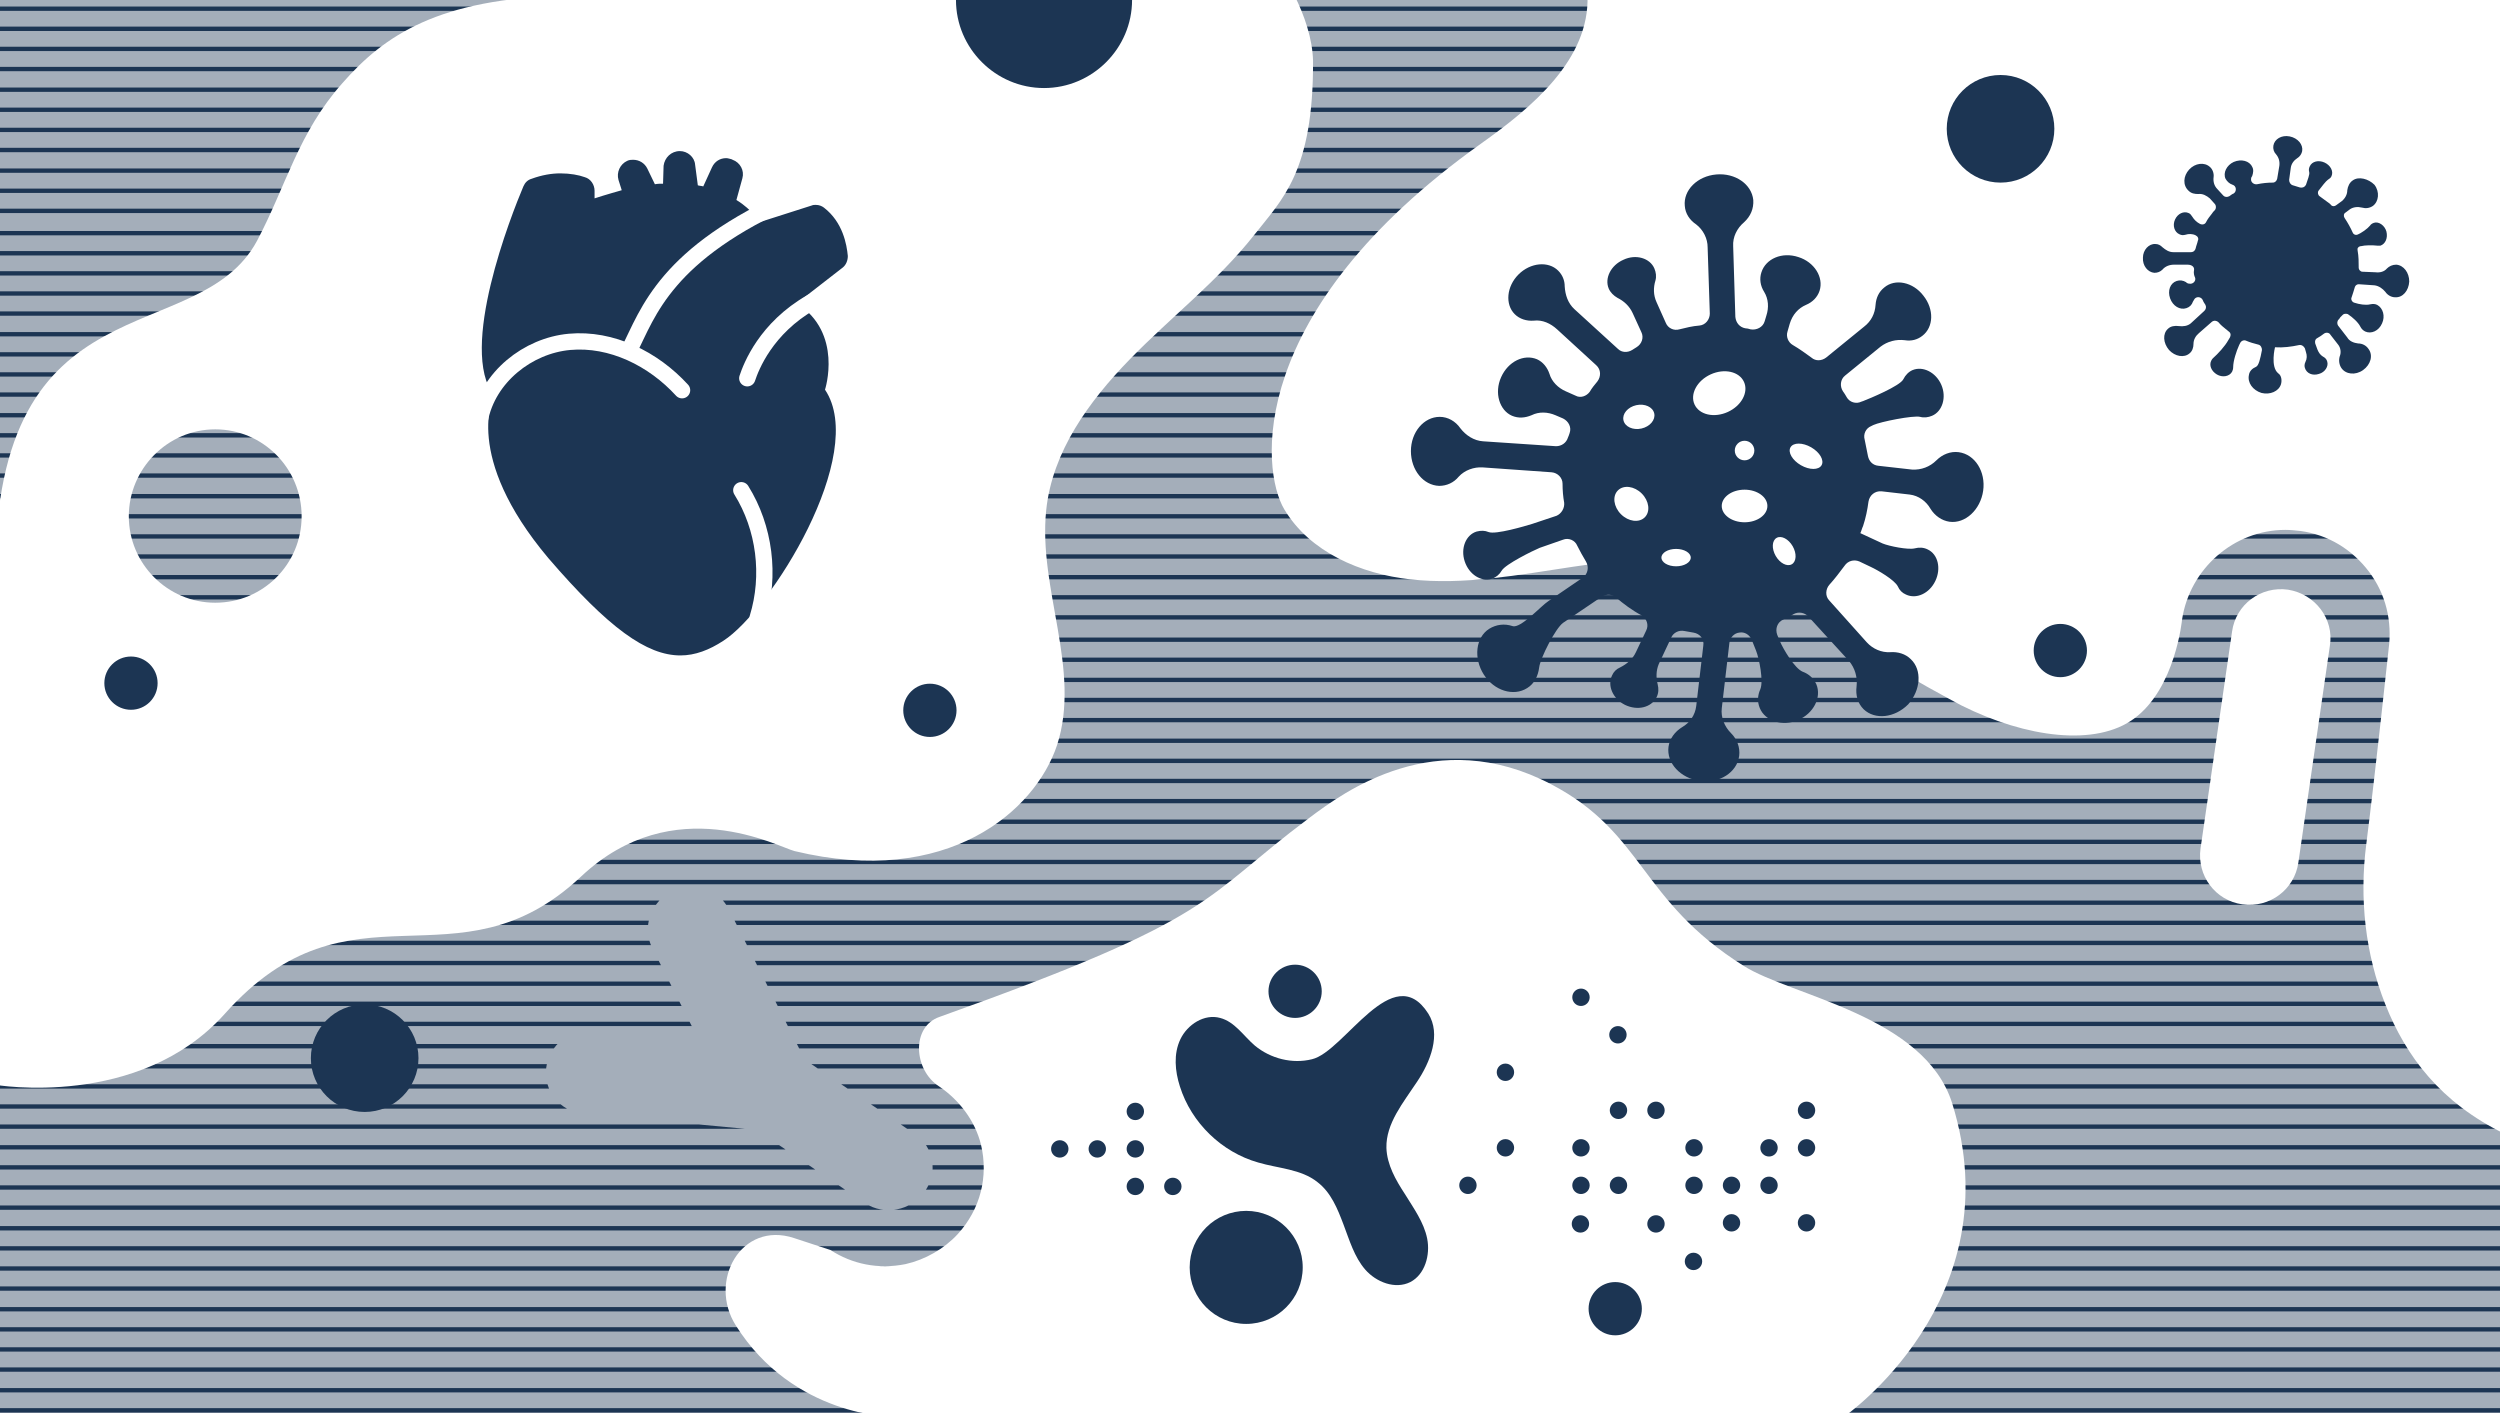 ﻿<?xml version="1.0" encoding="utf-8"?>
<!-- Generator: Adobe Illustrator 25.1.0, SVG Export Plug-In . SVG Version: 6.00 Build 0)  -->
<svg version="1.1" id="Vrstva_1" xmlns="http://www.w3.org/2000/svg" xmlns:xlink="http://www.w3.org/1999/xlink" x="0px" y="0px" viewBox="0 0 460 260" style="enable-background:new 0 0 460 260;" xml:space="preserve" width="460" height="260" preserveAspectRatio="xMidYMid slice">
<style type="text/css">
	.st0{fill:#FFFFFF;}
	.st1{opacity:0.4;fill:#1C3553;enable-background:new    ;}
	.st2{clip-path:url(#SVGID_2_);}
	.st3{fill:none;}
	.st4{fill:#1C3553;}
	.st5{fill:none;stroke:#FFFFFF;stroke-width:3;stroke-linecap:round;stroke-linejoin:round;stroke-miterlimit:10;}
	.st6{display:none;}
	.st7{display:inline;fill:#FFFFFF;}
</style>
<rect y="0" class="st0" width="460" height="260" />
<rect y="0" class="st1" width="460" height="260" />
<g>
	<g>
		<defs>
			<path id="SVGID_1_" d="M0,0v260h460V0H0z M170.1,219.3c-2.5,3.5-7.4,4.4-10.9,2.1l-20-13.5l-31.9-3c-4.3-0.4-7.3-4.2-6.8-8.4     s4.4-7.3,8.7-6.9l19.4,1.8l-8.6-17c-1.9-3.8-0.3-8.4,3.6-10.4s8.6-0.5,10.5,3.3l14,27.7l20.3,13.7     C171.8,211,172.7,215.8,170.1,219.3z" />
		</defs>
		<clipPath id="SVGID_2_">
			<use xlink:href="#SVGID_1_" style="overflow:visible;" />
		</clipPath>
		<g class="st2">
			<rect x="63.3" y="116.8" class="st3" width="72" height="74.8" />
			<g>
				<rect x="63.3" y="116.8" class="st3" width="72" height="74.8" />
				<g>
					<rect x="63.3" y="116.8" class="st3" width="72" height="74.8" />
					<g>
						<rect x="63.3" y="116.8" class="st3" width="72" height="74.8" />
						<g>
							<polygon class="st4" points="495.7,-32.3 494.9,-32.3 423.7,-32.3 422.9,-32.3 351.7,-32.3 350.9,-32.3 279.7,-32.3          278.9,-32.3 207.7,-32.3 206.9,-32.3 206.9,-32.3 135.7,-32.3 134.9,-32.3 63.7,-32.3 62.9,-32.3 -8.3,-32.3 -9.1,-32.3          -81.1,-32.3 -81.1,-31.5 -9.1,-31.5 -8.3,-31.5 62.9,-31.5 63.7,-31.5 134.9,-31.5 135.7,-31.5 206.9,-31.5 206.9,-31.5          207.7,-31.5 278.9,-31.5 279.7,-31.5 350.9,-31.5 351.7,-31.5 422.9,-31.5 423.7,-31.5 494.9,-31.5 495.7,-31.5 567.7,-31.5          567.7,-32.3        " />
							<polygon class="st4" points="494.9,259.1 423.7,259.1 422.9,259.1 351.7,259.1 350.9,259.1 279.7,259.1 278.9,259.1          207.7,259.1 206.9,259.1 206.9,259.1 135.7,259.1 134.9,259.1 63.7,259.1 62.9,259.1 -8.3,259.1 -9.1,259.1 -81.1,259.1          -81.1,259.9 -9.1,259.9 -8.3,259.9 62.9,259.9 63.7,259.9 134.9,259.9 135.7,259.9 206.9,259.9 206.9,259.9 207.7,259.9          278.9,259.9 279.7,259.9 350.9,259.9 351.7,259.9 422.9,259.9 423.7,259.9 494.9,259.9 495.7,259.9 567.7,259.9 567.7,259.1          495.7,259.1        " />
							<polygon class="st4" points="494.9,255.4 423.7,255.4 422.9,255.4 351.7,255.4 350.9,255.4 279.7,255.4 278.9,255.4          207.7,255.4 206.9,255.4 206.9,255.4 135.7,255.4 134.9,255.4 63.7,255.4 62.9,255.4 -8.3,255.4 -9.1,255.4 -81.1,255.4          -81.1,256.2 -9.1,256.2 -8.3,256.2 62.9,256.2 63.7,256.2 134.9,256.2 135.7,256.2 206.9,256.2 206.9,256.2 207.7,256.2          278.9,256.2 279.7,256.2 350.9,256.2 351.7,256.2 422.9,256.2 423.7,256.2 494.9,256.2 495.7,256.2 567.7,256.2 567.7,255.4          495.7,255.4        " />
							<polygon class="st4" points="494.9,251.6 423.7,251.6 422.9,251.6 351.7,251.6 350.9,251.6 279.7,251.6 278.9,251.6          207.7,251.6 206.9,251.6 206.9,251.6 135.7,251.6 134.9,251.6 63.7,251.6 62.9,251.6 -8.3,251.6 -9.1,251.6 -81.1,251.6          -81.1,252.4 -9.1,252.4 -8.3,252.4 62.9,252.4 63.7,252.4 134.9,252.4 135.7,252.4 206.9,252.4 206.9,252.4 207.7,252.4          278.9,252.4 279.7,252.4 350.9,252.4 351.7,252.4 422.9,252.4 423.7,252.4 494.9,252.4 495.7,252.4 567.7,252.4 567.7,251.6          495.7,251.6        " />
							<polygon class="st4" points="494.9,247.9 423.7,247.9 422.9,247.9 351.7,247.9 350.9,247.9 279.7,247.9 278.9,247.9          207.7,247.9 206.9,247.9 206.9,247.9 135.7,247.9 134.9,247.9 63.7,247.9 62.9,247.9 -8.3,247.9 -9.1,247.9 -81.1,247.9          -81.1,248.7 -9.1,248.7 -8.3,248.7 62.9,248.7 63.7,248.7 134.9,248.7 135.7,248.7 206.9,248.7 206.9,248.7 207.7,248.7          278.9,248.7 279.7,248.7 350.9,248.7 351.7,248.7 422.9,248.7 423.7,248.7 494.9,248.7 495.7,248.7 567.7,248.7 567.7,247.9          495.7,247.9        " />
							<polygon class="st4" points="494.9,244.2 423.7,244.2 422.9,244.2 351.7,244.2 350.9,244.2 279.7,244.2 278.9,244.2          207.7,244.2 206.9,244.2 206.9,244.2 135.7,244.2 134.9,244.2 63.7,244.2 62.9,244.2 -8.3,244.2 -9.1,244.2 -81.1,244.2          -81.1,245 -9.1,245 -8.3,245 62.9,245 63.7,245 134.9,245 135.7,245 206.9,245 206.9,245 207.7,245 278.9,245 279.7,245          350.9,245 351.7,245 422.9,245 423.7,245 494.9,245 495.7,245 567.7,245 567.7,244.2 495.7,244.2        " />
							<polygon class="st4" points="494.9,240.5 423.7,240.5 422.9,240.5 351.7,240.5 350.9,240.5 279.7,240.5 278.9,240.5          207.7,240.5 206.9,240.5 206.9,240.5 135.7,240.5 134.9,240.5 63.7,240.5 62.9,240.5 -8.3,240.5 -9.1,240.5 -81.1,240.5          -81.1,241.3 -9.1,241.3 -8.3,241.3 62.9,241.3 63.7,241.3 134.9,241.3 135.7,241.3 206.9,241.3 206.9,241.3 207.7,241.3          278.9,241.3 279.7,241.3 350.9,241.3 351.7,241.3 422.9,241.3 423.7,241.3 494.9,241.3 495.7,241.3 567.7,241.3 567.7,240.5          495.7,240.5        " />
							<polygon class="st4" points="494.9,236.7 423.7,236.7 422.9,236.7 351.7,236.7 350.9,236.7 279.7,236.7 278.9,236.7          207.7,236.7 206.9,236.7 206.9,236.7 135.7,236.7 134.9,236.7 63.7,236.7 62.9,236.7 -8.3,236.7 -9.1,236.7 -81.1,236.7          -81.1,237.5 -9.1,237.5 -8.3,237.5 62.9,237.5 63.7,237.5 134.9,237.5 135.7,237.5 206.9,237.5 206.9,237.5 207.7,237.5          278.9,237.5 279.7,237.5 350.9,237.5 351.7,237.5 422.9,237.5 423.7,237.5 494.9,237.5 495.7,237.5 567.7,237.5 567.7,236.7          495.7,236.7        " />
							<polygon class="st4" points="494.9,233 423.7,233 422.9,233 351.7,233 350.9,233 279.7,233 278.9,233 207.7,233 206.9,233          206.9,233 135.7,233 134.9,233 63.7,233 62.9,233 -8.3,233 -9.1,233 -81.1,233 -81.1,233.8 -9.1,233.8 -8.3,233.8          62.9,233.8 63.7,233.8 134.9,233.8 135.7,233.8 206.9,233.8 206.9,233.8 207.7,233.8 278.9,233.8 279.7,233.8 350.9,233.8          351.7,233.8 422.9,233.8 423.7,233.8 494.9,233.8 495.7,233.8 567.7,233.8 567.7,233 495.7,233        " />
							<polygon class="st4" points="494.9,229.3 423.7,229.3 422.9,229.3 351.7,229.3 350.9,229.3 279.7,229.3 278.9,229.3          207.7,229.3 206.9,229.3 206.9,229.3 135.7,229.3 134.9,229.3 63.7,229.3 62.9,229.3 -8.3,229.3 -9.1,229.3 -81.1,229.3          -81.1,230.1 -9.1,230.1 -8.3,230.1 62.9,230.1 63.7,230.1 134.9,230.1 135.7,230.1 206.9,230.1 206.9,230.1 207.7,230.1          278.9,230.1 279.7,230.1 350.9,230.1 351.7,230.1 422.9,230.1 423.7,230.1 494.9,230.1 495.7,230.1 567.7,230.1 567.7,229.3          495.7,229.3        " />
							<polygon class="st4" points="494.9,225.6 423.7,225.6 422.9,225.6 351.7,225.6 350.9,225.6 279.7,225.6 278.9,225.6          207.7,225.6 206.9,225.6 206.9,225.6 135.7,225.6 134.9,225.6 63.7,225.6 62.9,225.6 -8.3,225.6 -9.1,225.6 -81.1,225.6          -81.1,226.4 -9.1,226.4 -8.3,226.4 62.9,226.4 63.7,226.4 134.9,226.4 135.7,226.4 206.9,226.4 206.9,226.4 207.7,226.4          278.9,226.4 279.7,226.4 350.9,226.4 351.7,226.4 422.9,226.4 423.7,226.4 494.9,226.4 495.7,226.4 567.7,226.4 567.7,225.6          495.7,225.6        " />
							<polygon class="st4" points="494.9,221.8 423.7,221.8 422.9,221.8 351.7,221.8 350.9,221.8 279.7,221.8 278.9,221.8          207.7,221.8 206.9,221.8 206.9,221.8 135.7,221.8 134.9,221.8 63.7,221.8 62.9,221.8 -8.3,221.8 -9.1,221.8 -81.1,221.8          -81.1,222.6 -9.1,222.6 -8.3,222.6 62.9,222.6 63.7,222.6 134.9,222.6 135.7,222.6 206.9,222.6 206.9,222.6 207.7,222.6          278.9,222.6 279.7,222.6 350.9,222.6 351.7,222.6 422.9,222.6 423.7,222.6 494.9,222.6 495.7,222.6 567.7,222.6 567.7,221.8          495.7,221.8        " />
							<polygon class="st4" points="494.9,218.1 423.7,218.1 422.9,218.1 351.7,218.1 350.9,218.1 279.7,218.1 278.9,218.1          207.7,218.1 206.9,218.1 206.9,218.1 135.7,218.1 134.9,218.1 63.7,218.1 62.9,218.1 -8.3,218.1 -9.1,218.1 -81.1,218.1          -81.1,218.9 -9.1,218.9 -8.3,218.9 62.9,218.9 63.7,218.9 134.9,218.9 135.7,218.9 206.9,218.9 206.9,218.9 207.7,218.9          278.9,218.9 279.7,218.9 350.9,218.9 351.7,218.9 422.9,218.9 423.7,218.9 494.9,218.9 495.7,218.9 567.7,218.9 567.7,218.1          495.7,218.1        " />
							<polygon class="st4" points="494.9,214.4 423.7,214.4 422.9,214.4 351.7,214.4 350.9,214.4 279.7,214.4 278.9,214.4          207.7,214.4 206.9,214.4 206.9,214.4 135.7,214.4 134.9,214.4 63.7,214.4 62.9,214.4 -8.3,214.4 -9.1,214.4 -81.1,214.4          -81.1,215.2 -9.1,215.2 -8.3,215.2 62.9,215.2 63.7,215.2 134.9,215.2 135.7,215.2 206.9,215.2 206.9,215.2 207.7,215.2          278.9,215.2 279.7,215.2 350.9,215.2 351.7,215.2 422.9,215.2 423.7,215.2 494.9,215.2 495.7,215.2 567.7,215.2 567.7,214.4          495.7,214.4        " />
							<polygon class="st4" points="494.9,210.7 423.7,210.7 422.9,210.7 351.7,210.7 350.9,210.7 279.7,210.7 278.9,210.7          207.7,210.7 206.9,210.7 206.9,210.7 135.7,210.7 134.9,210.7 63.7,210.7 62.9,210.7 -8.3,210.7 -9.1,210.7 -81.1,210.7          -81.1,211.5 -9.1,211.5 -8.3,211.5 62.9,211.5 63.7,211.5 134.9,211.5 135.7,211.5 206.9,211.5 206.9,211.5 207.7,211.5          278.9,211.5 279.7,211.5 350.9,211.5 351.7,211.5 422.9,211.5 423.7,211.5 494.9,211.5 495.7,211.5 567.7,211.5 567.7,210.7          495.7,210.7        " />
							<polygon class="st4" points="494.9,206.9 423.7,206.9 422.9,206.9 351.7,206.9 350.9,206.9 279.7,206.9 278.9,206.9          207.7,206.9 206.9,206.9 206.9,206.9 135.7,206.9 134.9,206.9 63.7,206.9 62.9,206.9 -8.3,206.9 -9.1,206.9 -81.1,206.9          -81.1,207.7 -9.1,207.7 -8.3,207.7 62.9,207.7 63.7,207.7 134.9,207.7 135.7,207.7 206.9,207.7 206.9,207.7 207.7,207.7          278.9,207.7 279.7,207.7 350.9,207.7 351.7,207.7 422.9,207.7 423.7,207.7 494.9,207.7 495.7,207.7 567.7,207.7 567.7,206.9          495.7,206.9        " />
							<polygon class="st4" points="494.9,203.2 423.7,203.2 422.9,203.2 351.7,203.2 350.9,203.2 279.7,203.2 278.9,203.2          207.7,203.2 206.9,203.2 206.9,203.2 135.7,203.2 134.9,203.2 63.7,203.2 62.9,203.2 -8.3,203.2 -9.1,203.2 -81.1,203.2          -81.1,204 -9.1,204 -8.3,204 62.9,204 63.7,204 134.9,204 135.7,204 206.9,204 206.9,204 207.7,204 278.9,204 279.7,204          350.9,204 351.7,204 422.9,204 423.7,204 494.9,204 495.7,204 567.7,204 567.7,203.2 495.7,203.2        " />
							<polygon class="st4" points="494.9,199.5 423.7,199.5 422.9,199.5 351.7,199.5 350.9,199.5 279.7,199.5 278.9,199.5          207.7,199.5 206.9,199.5 206.9,199.5 135.7,199.5 134.9,199.5 63.7,199.5 62.9,199.5 -8.3,199.5 -9.1,199.5 -81.1,199.5          -81.1,200.3 -9.1,200.3 -8.3,200.3 62.9,200.3 63.7,200.3 134.9,200.3 135.7,200.3 206.9,200.3 206.9,200.3 207.7,200.3          278.9,200.3 279.7,200.3 350.9,200.3 351.7,200.3 422.9,200.3 423.7,200.3 494.9,200.3 495.7,200.3 567.7,200.3 567.7,199.5          495.7,199.5        " />
							<polygon class="st4" points="494.9,195.8 423.7,195.8 422.9,195.8 351.7,195.8 350.9,195.8 279.7,195.8 278.9,195.8          207.7,195.8 206.9,195.8 206.9,195.8 135.7,195.8 134.9,195.8 63.7,195.8 62.9,195.8 -8.3,195.8 -9.1,195.8 -81.1,195.8          -81.1,196.6 -9.1,196.6 -8.3,196.6 62.9,196.6 63.7,196.6 134.9,196.6 135.7,196.6 206.9,196.6 206.9,196.6 207.7,196.6          278.9,196.6 279.7,196.6 350.9,196.6 351.7,196.6 422.9,196.6 423.7,196.6 494.9,196.6 495.7,196.6 567.7,196.6 567.7,195.8          495.7,195.8        " />
							<polygon class="st4" points="494.9,192.1 423.7,192.1 422.9,192.1 351.7,192.1 350.9,192.1 279.7,192.1 278.9,192.1          207.7,192.1 206.9,192.1 206.9,192.1 135.7,192.1 134.9,192.1 63.7,192.1 62.9,192.1 -8.3,192.1 -9.1,192.1 -81.1,192.1          -81.1,192.9 -9.1,192.9 -8.3,192.9 62.9,192.9 63.7,192.9 134.9,192.9 135.7,192.9 206.9,192.9 206.9,192.9 207.7,192.9          278.9,192.9 279.7,192.9 350.9,192.9 351.7,192.9 422.9,192.9 423.7,192.9 494.9,192.9 495.7,192.9 567.7,192.9 567.7,192.1          495.7,192.1        " />
							<polygon class="st4" points="423.4,262.8 352.2,262.8 351.4,262.8 280.2,262.8 279.4,262.8 208.2,262.8 207.4,262.8          207.4,262.8 136.2,262.8 135.4,262.8 64.2,262.8 63.4,262.8 -7.8,262.8 -8.6,262.8 -80.6,262.8 -80.6,263.6 -8.6,263.6          -7.8,263.6 63.4,263.6 64.2,263.6 135.4,263.6 136.2,263.6 207.4,263.6 207.4,263.6 208.2,263.6 279.4,263.6 280.2,263.6          351.4,263.6 352.2,263.6 423.4,263.6 424.2,263.6 496.2,263.6 496.2,262.8 424.2,262.8        " />
							<polygon class="st4" points="494.9,184.3 423.7,184.3 422.9,184.3 351.7,184.3 350.9,184.3 279.7,184.3 278.9,184.3          207.7,184.3 206.9,184.3 206.9,184.3 135.7,184.3 134.9,184.3 63.7,184.3 62.9,184.3 -8.3,184.3 -9.1,184.3 -81.1,184.3          -81.1,185.1 -9.1,185.1 -8.3,185.1 62.9,185.1 63.7,185.1 134.9,185.1 135.7,185.1 206.9,185.1 206.9,185.1 207.7,185.1          278.9,185.1 279.7,185.1 350.9,185.1 351.7,185.1 422.9,185.1 423.7,185.1 494.9,185.1 495.7,185.1 567.7,185.1 567.7,184.3          495.7,184.3        " />
							<polygon class="st4" points="494.9,180.6 423.7,180.6 422.9,180.6 351.7,180.6 350.9,180.6 279.7,180.6 278.9,180.6          207.7,180.6 206.9,180.6 206.9,180.6 135.7,180.6 134.9,180.6 63.7,180.6 62.9,180.6 -8.3,180.6 -9.1,180.6 -81.1,180.6          -81.1,181.4 -9.1,181.4 -8.3,181.4 62.9,181.4 63.7,181.4 134.9,181.4 135.7,181.4 206.9,181.4 206.9,181.4 207.7,181.4          278.9,181.4 279.7,181.4 350.9,181.4 351.7,181.4 422.9,181.4 423.7,181.4 494.9,181.4 495.7,181.4 567.7,181.4 567.7,180.6          495.7,180.6        " />
							<polygon class="st4" points="494.9,176.8 423.7,176.8 422.9,176.8 351.7,176.8 350.9,176.8 279.7,176.8 278.9,176.8          207.7,176.8 206.9,176.8 206.9,176.8 135.7,176.8 134.9,176.8 63.7,176.8 62.9,176.8 -8.3,176.8 -9.1,176.8 -81.1,176.8          -81.1,177.6 -9.1,177.6 -8.3,177.6 62.9,177.6 63.7,177.6 134.9,177.6 135.7,177.6 206.9,177.6 206.9,177.6 207.7,177.6          278.9,177.6 279.7,177.6 350.9,177.6 351.7,177.6 422.9,177.6 423.7,177.6 494.9,177.6 495.7,177.6 567.7,177.6 567.7,176.8          495.7,176.8        " />
							<polygon class="st4" points="494.9,173.1 423.7,173.1 422.9,173.1 351.7,173.1 350.9,173.1 279.7,173.1 278.9,173.1          207.7,173.1 206.9,173.1 206.9,173.1 135.7,173.1 134.9,173.1 63.7,173.1 62.9,173.1 -8.3,173.1 -9.1,173.1 -81.1,173.1          -81.1,173.9 -9.1,173.9 -8.3,173.9 62.9,173.9 63.7,173.9 134.9,173.9 135.7,173.9 206.9,173.9 206.9,173.9 207.7,173.9          278.9,173.9 279.7,173.9 350.9,173.9 351.7,173.9 422.9,173.9 423.7,173.9 494.9,173.9 495.7,173.9 567.7,173.9 567.7,173.1          495.7,173.1        " />
							<polygon class="st4" points="494.9,169.4 423.7,169.4 422.9,169.4 351.7,169.4 350.9,169.4 279.7,169.4 278.9,169.4          207.7,169.4 206.9,169.4 206.9,169.4 135.7,169.4 134.9,169.4 63.7,169.4 62.9,169.4 -8.3,169.4 -9.1,169.4 -81.1,169.4          -81.1,170.2 -9.1,170.2 -8.3,170.2 62.9,170.2 63.7,170.2 134.9,170.2 135.7,170.2 206.9,170.2 206.9,170.2 207.7,170.2          278.9,170.2 279.7,170.2 350.9,170.2 351.7,170.2 422.9,170.2 423.7,170.2 494.9,170.2 495.7,170.2 567.7,170.2 567.7,169.4          495.7,169.4        " />
							<polygon class="st4" points="494.9,165.7 423.7,165.7 422.9,165.7 351.7,165.7 350.9,165.7 279.7,165.7 278.9,165.7          207.7,165.7 206.9,165.7 206.9,165.7 135.7,165.7 134.9,165.7 63.7,165.7 62.9,165.7 -8.3,165.7 -9.1,165.7 -81.1,165.7          -81.1,166.5 -9.1,166.5 -8.3,166.5 62.9,166.5 63.7,166.5 134.9,166.5 135.7,166.5 206.9,166.5 206.9,166.5 207.7,166.5          278.9,166.5 279.7,166.5 350.9,166.5 351.7,166.5 422.9,166.5 423.7,166.5 494.9,166.5 495.7,166.5 567.7,166.5 567.7,165.7          495.7,165.7        " />
							<polygon class="st4" points="494.9,161.9 423.7,161.9 422.9,161.9 351.7,161.9 350.9,161.9 279.7,161.9 278.9,161.9          207.7,161.9 206.9,161.9 206.9,161.9 135.7,161.9 134.9,161.9 63.7,161.9 62.9,161.9 -8.3,161.9 -9.1,161.9 -81.1,161.9          -81.1,162.7 -9.1,162.7 -8.3,162.7 62.9,162.7 63.7,162.7 134.9,162.7 135.7,162.7 206.9,162.7 206.9,162.7 207.7,162.7          278.9,162.7 279.7,162.7 350.9,162.7 351.7,162.7 422.9,162.7 423.7,162.7 494.9,162.7 495.7,162.7 567.7,162.7 567.7,161.9          495.7,161.9        " />
							<polygon class="st4" points="494.9,158.2 423.7,158.2 422.9,158.2 351.7,158.2 350.9,158.2 279.7,158.2 278.9,158.2          207.7,158.2 206.9,158.2 206.9,158.2 135.7,158.2 134.9,158.2 63.7,158.2 62.9,158.2 -8.3,158.2 -9.1,158.2 -81.1,158.2          -81.1,159 -9.1,159 -8.3,159 62.9,159 63.7,159 134.9,159 135.7,159 206.9,159 206.9,159 207.7,159 278.9,159 279.7,159          350.9,159 351.7,159 422.9,159 423.7,159 494.9,159 495.7,159 567.7,159 567.7,158.2 495.7,158.2        " />
							<polygon class="st4" points="494.9,154.5 423.7,154.5 422.9,154.5 351.7,154.5 350.9,154.5 279.7,154.5 278.9,154.5          207.7,154.5 206.9,154.5 206.9,154.5 135.7,154.5 134.9,154.5 63.7,154.5 62.9,154.5 -8.3,154.5 -9.1,154.5 -81.1,154.5          -81.1,155.3 -9.1,155.3 -8.3,155.3 62.9,155.3 63.7,155.3 134.9,155.3 135.7,155.3 206.9,155.3 206.9,155.3 207.7,155.3          278.9,155.3 279.7,155.3 350.9,155.3 351.7,155.3 422.9,155.3 423.7,155.3 494.9,155.3 495.7,155.3 567.7,155.3 567.7,154.5          495.7,154.5        " />
							<polygon class="st4" points="494.9,150.8 423.7,150.8 422.9,150.8 351.7,150.8 350.9,150.8 279.7,150.8 278.9,150.8          207.7,150.8 206.9,150.8 206.9,150.8 135.7,150.8 134.9,150.8 63.7,150.8 62.9,150.8 -8.3,150.8 -9.1,150.8 -81.1,150.8          -81.1,151.6 -9.1,151.6 -8.3,151.6 62.9,151.6 63.7,151.6 134.9,151.6 135.7,151.6 206.9,151.6 206.9,151.6 207.7,151.6          278.9,151.6 279.7,151.6 350.9,151.6 351.7,151.6 422.9,151.6 423.7,151.6 494.9,151.6 495.7,151.6 567.7,151.6 567.7,150.8          495.7,150.8        " />
							<polygon class="st4" points="494.9,147 423.7,147 422.9,147 351.7,147 350.9,147 279.7,147 278.9,147 207.7,147 206.9,147          206.9,147 135.7,147 134.9,147 63.7,147 62.9,147 -8.3,147 -9.1,147 -81.1,147 -81.1,147.8 -9.1,147.8 -8.3,147.8          62.9,147.8 63.7,147.8 134.9,147.8 135.7,147.8 206.9,147.8 206.9,147.8 207.7,147.8 278.9,147.8 279.7,147.8 350.9,147.8          351.7,147.8 422.9,147.8 423.7,147.8 494.9,147.8 495.7,147.8 567.7,147.8 567.7,147 495.7,147        " />
							<polygon class="st4" points="494.9,143.3 423.7,143.3 422.9,143.3 351.7,143.3 350.9,143.3 279.7,143.3 278.9,143.3          207.7,143.3 206.9,143.3 206.9,143.3 135.7,143.3 134.9,143.3 63.7,143.3 62.9,143.3 -8.3,143.3 -9.1,143.3 -81.1,143.3          -81.1,144.1 -9.1,144.1 -8.3,144.1 62.9,144.1 63.7,144.1 134.9,144.1 135.7,144.1 206.9,144.1 206.9,144.1 207.7,144.1          278.9,144.1 279.7,144.1 350.9,144.1 351.7,144.1 422.9,144.1 423.7,144.1 494.9,144.1 495.7,144.1 567.7,144.1 567.7,143.3          495.7,143.3        " />
							<polygon class="st4" points="494.9,139.6 423.7,139.6 422.9,139.6 351.7,139.6 350.9,139.6 279.7,139.6 278.9,139.6          207.7,139.6 206.9,139.6 206.9,139.6 135.7,139.6 134.9,139.6 63.7,139.6 62.9,139.6 -8.3,139.6 -9.1,139.6 -81.1,139.6          -81.1,140.4 -9.1,140.4 -8.3,140.4 62.9,140.4 63.7,140.4 134.9,140.4 135.7,140.4 206.9,140.4 206.9,140.4 207.7,140.4          278.9,140.4 279.7,140.4 350.9,140.4 351.7,140.4 422.9,140.4 423.7,140.4 494.9,140.4 495.7,140.4 567.7,140.4 567.7,139.6          495.7,139.6        " />
							<polygon class="st4" points="494.9,135.9 423.7,135.9 422.9,135.9 351.7,135.9 350.9,135.9 279.7,135.9 278.9,135.9          207.7,135.9 206.9,135.9 206.9,135.9 135.7,135.9 134.9,135.9 63.7,135.9 62.9,135.9 -8.3,135.9 -9.1,135.9 -81.1,135.9          -81.1,136.7 -9.1,136.7 -8.3,136.7 62.9,136.7 63.7,136.7 134.9,136.7 135.7,136.7 206.9,136.7 206.9,136.7 207.7,136.7          278.9,136.7 279.7,136.7 350.9,136.7 351.7,136.7 422.9,136.7 423.7,136.7 494.9,136.7 495.7,136.7 567.7,136.7 567.7,135.9          495.7,135.9        " />
							<polygon class="st4" points="494.9,132.1 423.7,132.1 422.9,132.1 351.7,132.1 350.9,132.1 279.7,132.1 278.9,132.1          207.7,132.1 206.9,132.1 206.9,132.1 135.7,132.1 134.9,132.1 63.7,132.1 62.9,132.1 -8.3,132.1 -9.1,132.1 -81.1,132.1          -81.1,132.9 -9.1,132.9 -8.3,132.9 62.9,132.9 63.7,132.9 134.9,132.9 135.7,132.9 206.9,132.9 206.9,132.9 207.7,132.9          278.9,132.9 279.7,132.9 350.9,132.9 351.7,132.9 422.9,132.9 423.7,132.9 494.9,132.9 495.7,132.9 567.7,132.9 567.7,132.1          495.7,132.1        " />
							<polygon class="st4" points="494.9,128.4 423.7,128.4 422.9,128.4 351.7,128.4 350.9,128.4 279.7,128.4 278.9,128.4          207.7,128.4 206.9,128.4 206.9,128.4 135.7,128.4 134.9,128.4 63.7,128.4 62.9,128.4 -8.3,128.4 -9.1,128.4 -81.1,128.4          -81.1,129.2 -9.1,129.2 -8.3,129.2 62.9,129.2 63.7,129.2 134.9,129.2 135.7,129.2 206.9,129.2 206.9,129.2 207.7,129.2          278.9,129.2 279.7,129.2 350.9,129.2 351.7,129.2 422.9,129.2 423.7,129.2 494.9,129.2 495.7,129.2 567.7,129.2 567.7,128.4          495.7,128.4        " />
							<polygon class="st4" points="494.9,124.7 423.7,124.7 422.9,124.7 351.7,124.7 350.9,124.7 279.7,124.7 278.9,124.7          207.7,124.7 206.9,124.7 206.9,124.7 135.7,124.7 134.9,124.7 63.7,124.7 62.9,124.7 -8.3,124.7 -9.1,124.7 -81.1,124.7          -81.1,125.5 -9.1,125.5 -8.3,125.5 62.9,125.5 63.7,125.5 134.9,125.5 135.7,125.5 206.9,125.5 206.9,125.5 207.7,125.5          278.9,125.5 279.7,125.5 350.9,125.5 351.7,125.5 422.9,125.5 423.7,125.5 494.9,125.5 495.7,125.5 567.7,125.5 567.7,124.7          495.7,124.7        " />
							<polygon class="st4" points="494.9,121 423.7,121 422.9,121 351.7,121 350.9,121 279.7,121 278.9,121 207.7,121 206.9,121          206.9,121 135.7,121 134.9,121 63.7,121 62.9,121 -8.3,121 -9.1,121 -81.1,121 -81.1,121.8 -9.1,121.8 -8.3,121.8          62.9,121.8 63.7,121.8 134.9,121.8 135.7,121.8 206.9,121.8 206.9,121.8 207.7,121.8 278.9,121.8 279.7,121.8 350.9,121.8          351.7,121.8 422.9,121.8 423.7,121.8 494.9,121.8 495.7,121.8 567.7,121.8 567.7,121 495.7,121        " />
							<polygon class="st4" points="494.9,117.3 423.7,117.3 422.9,117.3 351.7,117.3 350.9,117.3 279.7,117.3 278.9,117.3          207.7,117.3 206.9,117.3 206.9,117.3 135.7,117.3 134.9,117.3 63.7,117.3 62.9,117.3 -8.3,117.3 -9.1,117.3 -81.1,117.3          -81.1,118.1 -9.1,118.1 -8.3,118.1 62.9,118.1 63.7,118.1 134.9,118.1 135.7,118.1 206.9,118.1 206.9,118.1 207.7,118.1          278.9,118.1 279.7,118.1 350.9,118.1 351.7,118.1 422.9,118.1 423.7,118.1 494.9,118.1 495.7,118.1 567.7,118.1 567.7,117.3          495.7,117.3        " />
							<polygon class="st4" points="494.9,109.5 423.7,109.5 422.9,109.5 351.7,109.5 350.9,109.5 279.7,109.5 278.9,109.5          207.7,109.5 206.9,109.5 206.9,109.5 135.7,109.5 134.9,109.5 63.7,109.5 62.9,109.5 -8.3,109.5 -9.1,109.5 -81.1,109.5          -81.1,110.3 -9.1,110.3 -8.3,110.3 62.9,110.3 63.7,110.3 134.9,110.3 135.7,110.3 206.9,110.3 206.9,110.3 207.7,110.3          278.9,110.3 279.7,110.3 350.9,110.3 351.7,110.3 422.9,110.3 423.7,110.3 494.9,110.3 495.7,110.3 567.7,110.3 567.7,109.5          495.7,109.5        " />
							<polygon class="st4" points="494.9,105.8 423.7,105.8 422.9,105.8 351.7,105.8 350.9,105.8 279.7,105.8 278.9,105.8          207.7,105.8 206.9,105.8 206.9,105.8 135.7,105.8 134.9,105.8 63.7,105.8 62.9,105.8 -8.3,105.8 -9.1,105.8 -81.1,105.8          -81.1,106.6 -9.1,106.6 -8.3,106.6 62.9,106.6 63.7,106.6 134.9,106.6 135.7,106.6 206.9,106.6 206.9,106.6 207.7,106.6          278.9,106.6 279.7,106.6 350.9,106.6 351.7,106.6 422.9,106.6 423.7,106.6 494.9,106.6 495.7,106.6 567.7,106.6 567.7,105.8          495.7,105.8        " />
							<polygon class="st4" points="494.9,102 423.7,102 422.9,102 351.7,102 350.9,102 279.7,102 278.9,102 207.7,102 206.9,102          206.9,102 135.7,102 134.9,102 63.7,102 62.9,102 -8.3,102 -9.1,102 -81.1,102 -81.1,102.8 -9.1,102.8 -8.3,102.8          62.9,102.8 63.7,102.8 134.9,102.8 135.7,102.8 206.9,102.8 206.9,102.8 207.7,102.8 278.9,102.8 279.7,102.8 350.9,102.8          351.7,102.8 422.9,102.8 423.7,102.8 494.9,102.8 495.7,102.8 567.7,102.8 567.7,102 495.7,102        " />
							<polygon class="st4" points="494.9,98.3 423.7,98.3 422.9,98.3 351.7,98.3 350.9,98.3 279.7,98.3 278.9,98.3 207.7,98.3          206.9,98.3 206.9,98.3 135.7,98.3 134.9,98.3 63.7,98.3 62.9,98.3 -8.3,98.3 -9.1,98.3 -81.1,98.3 -81.1,99.1 -9.1,99.1          -8.3,99.1 62.9,99.1 63.7,99.1 134.9,99.1 135.7,99.1 206.9,99.1 206.9,99.1 207.7,99.1 278.9,99.1 279.7,99.1 350.9,99.1          351.7,99.1 422.9,99.1 423.7,99.1 494.9,99.1 495.7,99.1 567.7,99.1 567.7,98.3 495.7,98.3        " />
							<polygon class="st4" points="494.9,94.6 423.7,94.6 422.9,94.6 351.7,94.6 350.9,94.6 279.7,94.6 278.9,94.6 207.7,94.6          206.9,94.6 206.9,94.6 135.7,94.6 134.9,94.6 63.7,94.6 62.9,94.6 -8.3,94.6 -9.1,94.6 -81.1,94.6 -81.1,95.4 -9.1,95.4          -8.3,95.4 62.9,95.4 63.7,95.4 134.9,95.4 135.7,95.4 206.9,95.4 206.9,95.4 207.7,95.4 278.9,95.4 279.7,95.4 350.9,95.4          351.7,95.4 422.9,95.4 423.7,95.4 494.9,95.4 495.7,95.4 567.7,95.4 567.7,94.6 495.7,94.6        " />
							<polygon class="st4" points="494.9,90.9 423.7,90.9 422.9,90.9 351.7,90.9 350.9,90.9 279.7,90.9 278.9,90.9 207.7,90.9          206.9,90.9 206.9,90.9 135.7,90.9 134.9,90.9 63.7,90.9 62.9,90.9 -8.3,90.9 -9.1,90.9 -81.1,90.9 -81.1,91.7 -9.1,91.7          -8.3,91.7 62.9,91.7 63.7,91.7 134.9,91.7 135.7,91.7 206.9,91.7 206.9,91.7 207.7,91.7 278.9,91.7 279.7,91.7 350.9,91.7          351.7,91.7 422.9,91.7 423.7,91.7 494.9,91.7 495.7,91.7 567.7,91.7 567.7,90.9 495.7,90.9        " />
							<polygon class="st4" points="494.9,87.1 423.7,87.1 422.9,87.1 351.7,87.1 350.9,87.1 279.7,87.1 278.9,87.1 207.7,87.1          206.9,87.1 206.9,87.1 135.7,87.1 134.9,87.1 63.7,87.1 62.9,87.1 -8.3,87.1 -9.1,87.1 -81.1,87.1 -81.1,87.9 -9.1,87.9          -8.3,87.9 62.9,87.9 63.7,87.9 134.9,87.9 135.7,87.9 206.9,87.9 206.9,87.9 207.7,87.9 278.9,87.9 279.7,87.9 350.9,87.9          351.7,87.9 422.9,87.9 423.7,87.9 494.9,87.9 495.7,87.9 567.7,87.9 567.7,87.1 495.7,87.1        " />
							<polygon class="st4" points="494.9,83.4 423.7,83.4 422.9,83.4 351.7,83.4 350.9,83.4 279.7,83.4 278.9,83.4 207.7,83.4          206.9,83.4 206.9,83.4 135.7,83.4 134.9,83.4 63.7,83.4 62.9,83.4 -8.3,83.4 -9.1,83.4 -81.1,83.4 -81.1,84.2 -9.1,84.2          -8.3,84.2 62.9,84.2 63.7,84.2 134.9,84.2 135.7,84.2 206.9,84.2 206.9,84.2 207.7,84.2 278.9,84.2 279.7,84.2 350.9,84.2          351.7,84.2 422.9,84.2 423.7,84.2 494.9,84.2 495.7,84.2 567.7,84.2 567.7,83.4 495.7,83.4        " />
							<polygon class="st4" points="494.9,79.7 423.7,79.7 422.9,79.7 351.7,79.7 350.9,79.7 279.7,79.7 278.9,79.7 207.7,79.7          206.9,79.7 206.9,79.7 135.7,79.7 134.9,79.7 63.7,79.7 62.9,79.7 -8.3,79.7 -9.1,79.7 -81.1,79.7 -81.1,80.5 -9.1,80.5          -8.3,80.5 62.9,80.5 63.7,80.5 134.9,80.5 135.7,80.5 206.9,80.5 206.9,80.5 207.7,80.5 278.9,80.5 279.7,80.5 350.9,80.5          351.7,80.5 422.9,80.5 423.7,80.5 494.9,80.5 495.7,80.5 567.7,80.5 567.7,79.7 495.7,79.7        " />
							<polygon class="st4" points="494.9,76 423.7,76 422.9,76 351.7,76 350.9,76 279.7,76 278.9,76 207.7,76 206.9,76 206.9,76          135.7,76 134.9,76 63.7,76 62.9,76 -8.3,76 -9.1,76 -81.1,76 -81.1,76.8 -9.1,76.8 -8.3,76.8 62.9,76.8 63.7,76.8          134.9,76.8 135.7,76.8 206.9,76.8 206.9,76.8 207.7,76.8 278.9,76.8 279.7,76.8 350.9,76.8 351.7,76.8 422.9,76.8          423.7,76.8 494.9,76.8 495.7,76.8 567.7,76.8 567.7,76 495.7,76        " />
							<polygon class="st4" points="494.9,72.2 423.7,72.2 422.9,72.2 351.7,72.2 350.9,72.2 279.7,72.2 278.9,72.2 207.7,72.2          206.9,72.2 206.9,72.2 135.7,72.2 134.9,72.2 63.7,72.2 62.9,72.2 -8.3,72.2 -9.1,72.2 -81.1,72.2 -81.1,73 -9.1,73 -8.3,73          62.9,73 63.7,73 134.9,73 135.7,73 206.9,73 206.9,73 207.7,73 278.9,73 279.7,73 350.9,73 351.7,73 422.9,73 423.7,73          494.9,73 495.7,73 567.7,73 567.7,72.2 495.7,72.2        " />
							<polygon class="st4" points="494.9,68.5 423.7,68.5 422.9,68.5 351.7,68.5 350.9,68.5 279.7,68.5 278.9,68.5 207.7,68.5          206.9,68.5 206.9,68.5 135.7,68.5 134.9,68.5 63.7,68.5 62.9,68.5 -8.3,68.5 -9.1,68.5 -81.1,68.5 -81.1,69.3 -9.1,69.3          -8.3,69.3 62.9,69.3 63.7,69.3 134.9,69.3 135.7,69.3 206.9,69.3 206.9,69.3 207.7,69.3 278.9,69.3 279.7,69.3 350.9,69.3          351.7,69.3 422.9,69.3 423.7,69.3 494.9,69.3 495.7,69.3 567.7,69.3 567.7,68.5 495.7,68.5        " />
							<polygon class="st4" points="494.9,64.8 423.7,64.8 422.9,64.8 351.7,64.8 350.9,64.8 279.7,64.8 278.9,64.8 207.7,64.8          206.9,64.8 206.9,64.8 135.7,64.8 134.9,64.8 63.7,64.8 62.9,64.8 -8.3,64.8 -9.1,64.8 -81.1,64.8 -81.1,65.6 -9.1,65.6          -8.3,65.6 62.9,65.6 63.7,65.6 134.9,65.6 135.7,65.6 206.9,65.6 206.9,65.6 207.7,65.6 278.9,65.6 279.7,65.6 350.9,65.6          351.7,65.6 422.9,65.6 423.7,65.6 494.9,65.6 495.7,65.6 567.7,65.6 567.7,64.8 495.7,64.8        " />
							<polygon class="st4" points="494.9,61.1 423.7,61.1 422.9,61.1 351.7,61.1 350.9,61.1 279.7,61.1 278.9,61.1 207.7,61.1          206.9,61.1 206.9,61.1 135.7,61.1 134.9,61.1 63.7,61.1 62.9,61.1 -8.3,61.1 -9.1,61.1 -81.1,61.1 -81.1,61.9 -9.1,61.9          -8.3,61.9 62.9,61.9 63.7,61.9 134.9,61.9 135.7,61.9 206.9,61.9 206.9,61.9 207.7,61.9 278.9,61.9 279.7,61.9 350.9,61.9          351.7,61.9 422.9,61.9 423.7,61.9 494.9,61.9 495.7,61.9 567.7,61.9 567.7,61.1 495.7,61.1        " />
							<polygon class="st4" points="494.9,57.3 423.7,57.3 422.9,57.3 351.7,57.3 350.9,57.3 279.7,57.3 278.9,57.3 207.7,57.3          206.9,57.3 206.9,57.3 135.7,57.3 134.9,57.3 63.7,57.3 62.9,57.3 -8.3,57.3 -9.1,57.3 -81.1,57.3 -81.1,58.1 -9.1,58.1          -8.3,58.1 62.9,58.1 63.7,58.1 134.9,58.1 135.7,58.1 206.9,58.1 206.9,58.1 207.7,58.1 278.9,58.1 279.7,58.1 350.9,58.1          351.7,58.1 422.9,58.1 423.7,58.1 494.9,58.1 495.7,58.1 567.7,58.1 567.7,57.3 495.7,57.3        " />
							<polygon class="st4" points="494.9,53.6 423.7,53.6 422.9,53.6 351.7,53.6 350.9,53.6 279.7,53.6 278.9,53.6 207.7,53.6          206.9,53.6 206.9,53.6 135.7,53.6 134.9,53.6 63.7,53.6 62.9,53.6 -8.3,53.6 -9.1,53.6 -81.1,53.6 -81.1,54.4 -9.1,54.4          -8.3,54.4 62.9,54.4 63.7,54.4 134.9,54.4 135.7,54.4 206.9,54.4 206.9,54.4 207.7,54.4 278.9,54.4 279.7,54.4 350.9,54.4          351.7,54.4 422.9,54.4 423.7,54.4 494.9,54.4 495.7,54.4 567.7,54.4 567.7,53.6 495.7,53.6        " />
							<polygon class="st4" points="494.9,49.9 423.7,49.9 422.9,49.9 351.7,49.9 350.9,49.9 279.7,49.9 278.9,49.9 207.7,49.9          206.9,49.9 206.9,49.9 135.7,49.9 134.9,49.9 63.7,49.9 62.9,49.9 -8.3,49.9 -9.1,49.9 -81.1,49.9 -81.1,50.7 -9.1,50.7          -8.3,50.7 62.9,50.7 63.7,50.7 134.9,50.7 135.7,50.7 206.9,50.7 206.9,50.7 207.7,50.7 278.9,50.7 279.7,50.7 350.9,50.7          351.7,50.7 422.9,50.7 423.7,50.7 494.9,50.7 495.7,50.7 567.7,50.7 567.7,49.9 495.7,49.9        " />
							<polygon class="st4" points="494.9,46.2 423.7,46.2 422.9,46.2 351.7,46.2 350.9,46.2 279.7,46.2 278.9,46.2 207.7,46.2          206.9,46.2 206.9,46.2 135.7,46.2 134.9,46.2 63.7,46.2 62.9,46.2 -8.3,46.2 -9.1,46.2 -81.1,46.2 -81.1,47 -9.1,47 -8.3,47          62.9,47 63.7,47 134.9,47 135.7,47 206.9,47 206.9,47 207.7,47 278.9,47 279.7,47 350.9,47 351.7,47 422.9,47 423.7,47          494.9,47 495.7,47 567.7,47 567.7,46.2 495.7,46.2        " />
							<polygon class="st4" points="494.9,42.5 423.7,42.5 422.9,42.5 351.7,42.5 350.9,42.5 279.7,42.5 278.9,42.5 207.7,42.5          206.9,42.5 206.9,42.5 135.7,42.5 134.9,42.5 63.7,42.5 62.9,42.5 -8.3,42.5 -9.1,42.5 -81.1,42.5 -81.1,43.3 -9.1,43.3          -8.3,43.3 62.9,43.3 63.7,43.3 134.9,43.3 135.7,43.3 206.9,43.3 206.9,43.3 207.7,43.3 278.9,43.3 279.7,43.3 350.9,43.3          351.7,43.3 422.9,43.3 423.7,43.3 494.9,43.3 495.7,43.3 567.7,43.3 567.7,42.5 495.7,42.5        " />
							<polygon class="st4" points="494.9,34.7 423.7,34.7 422.9,34.7 351.7,34.7 350.9,34.7 279.7,34.7 278.9,34.7 207.7,34.7          206.9,34.7 206.9,34.7 135.7,34.7 134.9,34.7 63.7,34.7 62.9,34.7 -8.3,34.7 -9.1,34.7 -81.1,34.7 -81.1,35.5 -9.1,35.5          -8.3,35.5 62.9,35.5 63.7,35.5 134.9,35.5 135.7,35.5 206.9,35.5 206.9,35.5 207.7,35.5 278.9,35.5 279.7,35.5 350.9,35.5          351.7,35.5 422.9,35.5 423.7,35.5 494.9,35.5 495.7,35.5 567.7,35.5 567.7,34.7 495.7,34.7        " />
							<polygon class="st4" points="494.9,31 423.7,31 422.9,31 351.7,31 350.9,31 279.7,31 278.9,31 207.7,31 206.9,31 206.9,31          135.7,31 134.9,31 63.7,31 62.9,31 -8.3,31 -9.1,31 -81.1,31 -81.1,31.8 -9.1,31.8 -8.3,31.8 62.9,31.8 63.7,31.8          134.9,31.8 135.7,31.8 206.9,31.8 206.9,31.8 207.7,31.8 278.9,31.8 279.7,31.8 350.9,31.8 351.7,31.8 422.9,31.8          423.7,31.8 494.9,31.8 495.7,31.8 567.7,31.8 567.7,31 495.7,31        " />
							<polygon class="st4" points="494.9,27.2 423.7,27.2 422.9,27.2 351.7,27.2 350.9,27.2 279.7,27.2 278.9,27.2 207.7,27.2          206.9,27.2 206.9,27.2 135.7,27.2 134.9,27.2 63.7,27.2 62.9,27.2 -8.3,27.2 -9.1,27.2 -81.1,27.2 -81.1,28 -9.1,28 -8.3,28          62.9,28 63.7,28 134.9,28 135.7,28 206.9,28 206.9,28 207.7,28 278.9,28 279.7,28 350.9,28 351.7,28 422.9,28 423.7,28          494.9,28 495.7,28 567.7,28 567.7,27.2 495.7,27.2        " />
							<polygon class="st4" points="494.9,23.5 423.7,23.5 422.9,23.5 351.7,23.5 350.9,23.5 279.7,23.5 278.9,23.5 207.7,23.5          206.9,23.5 206.9,23.5 135.7,23.5 134.9,23.5 63.7,23.5 62.9,23.5 -8.3,23.5 -9.1,23.5 -81.1,23.5 -81.1,24.3 -9.1,24.3          -8.3,24.3 62.9,24.3 63.7,24.3 134.9,24.3 135.7,24.3 206.9,24.3 206.9,24.3 207.7,24.3 278.9,24.3 279.7,24.3 350.9,24.3          351.7,24.3 422.9,24.3 423.7,24.3 494.9,24.3 495.7,24.3 567.7,24.3 567.7,23.5 495.7,23.5        " />
							<polygon class="st4" points="494.9,19.8 423.7,19.8 422.9,19.8 351.7,19.8 350.9,19.8 279.7,19.8 278.9,19.8 207.7,19.8          206.9,19.8 206.9,19.8 135.7,19.8 134.9,19.8 63.7,19.8 62.9,19.8 -8.3,19.8 -9.1,19.8 -81.1,19.8 -81.1,20.6 -9.1,20.6          -8.3,20.6 62.9,20.6 63.7,20.6 134.9,20.6 135.7,20.6 206.9,20.6 206.9,20.6 207.7,20.6 278.9,20.6 279.7,20.6 350.9,20.6          351.7,20.6 422.9,20.6 423.7,20.6 494.9,20.6 495.7,20.6 567.7,20.6 567.7,19.8 495.7,19.8        " />
							<polygon class="st4" points="494.9,16.1 423.7,16.1 422.9,16.1 351.7,16.1 350.9,16.1 279.7,16.1 278.9,16.1 207.7,16.1          206.9,16.1 206.9,16.1 135.7,16.1 134.9,16.1 63.7,16.1 62.9,16.1 -8.3,16.1 -9.1,16.1 -81.1,16.1 -81.1,16.9 -9.1,16.9          -8.3,16.9 62.9,16.9 63.7,16.9 134.9,16.9 135.7,16.9 206.9,16.9 206.9,16.9 207.7,16.9 278.9,16.9 279.7,16.9 350.9,16.9          351.7,16.9 422.9,16.9 423.7,16.9 494.9,16.9 495.7,16.9 567.7,16.9 567.7,16.1 495.7,16.1        " />
							<polygon class="st4" points="494.9,12.3 423.7,12.3 422.9,12.3 351.7,12.3 350.9,12.3 279.7,12.3 278.9,12.3 207.7,12.3          206.9,12.3 206.9,12.3 135.7,12.3 134.9,12.3 63.7,12.3 62.9,12.3 -8.3,12.3 -9.1,12.3 -81.1,12.3 -81.1,13.1 -9.1,13.1          -8.3,13.1 62.9,13.1 63.7,13.1 134.9,13.1 135.7,13.1 206.9,13.1 206.9,13.1 207.7,13.1 278.9,13.1 279.7,13.1 350.9,13.1          351.7,13.1 422.9,13.1 423.7,13.1 494.9,13.1 495.7,13.1 567.7,13.1 567.7,12.3 495.7,12.3        " />
							<polygon class="st4" points="494.9,8.6 423.7,8.6 422.9,8.6 351.7,8.6 350.9,8.6 279.7,8.6 278.9,8.6 207.7,8.6 206.9,8.6          206.9,8.6 135.7,8.6 134.9,8.6 63.7,8.6 62.9,8.6 -8.3,8.6 -9.1,8.6 -81.1,8.6 -81.1,9.4 -9.1,9.4 -8.3,9.4 62.9,9.4          63.7,9.4 134.9,9.4 135.7,9.4 206.9,9.4 206.9,9.4 207.7,9.4 278.9,9.4 279.7,9.4 350.9,9.4 351.7,9.4 422.9,9.4 423.7,9.4          494.9,9.4 495.7,9.4 567.7,9.4 567.7,8.6 495.7,8.6        " />
							<polygon class="st4" points="494.9,4.9 423.7,4.9 422.9,4.9 351.7,4.9 350.9,4.9 279.7,4.9 278.9,4.9 207.7,4.9 206.9,4.9          206.9,4.9 135.7,4.9 134.9,4.9 63.7,4.9 62.9,4.9 -8.3,4.9 -9.1,4.9 -81.1,4.9 -81.1,5.7 -9.1,5.7 -8.3,5.7 62.9,5.7          63.7,5.7 134.9,5.7 135.7,5.7 206.9,5.7 206.9,5.7 207.7,5.7 278.9,5.7 279.7,5.7 350.9,5.7 351.7,5.7 422.9,5.7 423.7,5.7          494.9,5.7 495.7,5.7 567.7,5.7 567.7,4.9 495.7,4.9        " />
							<polygon class="st4" points="494.9,1.2 423.7,1.2 422.9,1.2 351.7,1.2 350.9,1.2 279.7,1.2 278.9,1.2 207.7,1.2 206.9,1.2          206.9,1.2 135.7,1.2 134.9,1.2 63.7,1.2 62.9,1.2 -8.3,1.2 -9.1,1.2 -81.1,1.2 -81.1,2 -9.1,2 -8.3,2 62.9,2 63.7,2 134.9,2          135.7,2 206.9,2 206.9,2 207.7,2 278.9,2 279.7,2 350.9,2 351.7,2 422.9,2 423.7,2 494.9,2 495.7,2 567.7,2 567.7,1.2          495.7,1.2        " />
							<polygon class="st4" points="494.9,-2.6 423.7,-2.6 422.9,-2.6 351.7,-2.6 350.9,-2.6 279.7,-2.6 278.9,-2.6 207.7,-2.6          206.9,-2.6 206.9,-2.6 135.7,-2.6 134.9,-2.6 63.7,-2.6 62.9,-2.6 -8.3,-2.6 -9.1,-2.6 -81.1,-2.6 -81.1,-1.8 -9.1,-1.8          -8.3,-1.8 62.9,-1.8 63.7,-1.8 134.9,-1.8 135.7,-1.8 206.9,-1.8 206.9,-1.8 207.7,-1.8 278.9,-1.8 279.7,-1.8 350.9,-1.8          351.7,-1.8 422.9,-1.8 423.7,-1.8 494.9,-1.8 495.7,-1.8 567.7,-1.8 567.7,-2.6 495.7,-2.6        " />
							<polygon class="st4" points="494.9,-6.3 423.7,-6.3 422.9,-6.3 351.7,-6.3 350.9,-6.3 279.7,-6.3 278.9,-6.3 207.7,-6.3          206.9,-6.3 206.9,-6.3 135.7,-6.3 134.9,-6.3 63.7,-6.3 62.9,-6.3 -8.3,-6.3 -9.1,-6.3 -81.1,-6.3 -81.1,-5.5 -9.1,-5.5          -8.3,-5.5 62.9,-5.5 63.7,-5.5 134.9,-5.5 135.7,-5.5 206.9,-5.5 206.9,-5.5 207.7,-5.5 278.9,-5.5 279.7,-5.5 350.9,-5.5          351.7,-5.5 422.9,-5.5 423.7,-5.5 494.9,-5.5 495.7,-5.5 567.7,-5.5 567.7,-6.3 495.7,-6.3        " />
							<polygon class="st4" points="494.9,-10 423.7,-10 422.9,-10 351.7,-10 350.9,-10 279.7,-10 278.9,-10 207.7,-10 206.9,-10          206.9,-10 135.7,-10 134.9,-10 63.7,-10 62.9,-10 -8.3,-10 -9.1,-10 -81.1,-10 -81.1,-9.2 -9.1,-9.2 -8.3,-9.2 62.9,-9.2          63.7,-9.2 134.9,-9.2 135.7,-9.2 206.9,-9.2 206.9,-9.2 207.7,-9.2 278.9,-9.2 279.7,-9.2 350.9,-9.2 351.7,-9.2 422.9,-9.2          423.7,-9.2 494.9,-9.2 495.7,-9.2 567.7,-9.2 567.7,-10 495.7,-10        " />
							<polygon class="st4" points="494.9,-13.7 423.7,-13.7 422.9,-13.7 351.7,-13.7 350.9,-13.7 279.7,-13.7 278.9,-13.7          207.7,-13.7 206.9,-13.7 206.9,-13.7 135.7,-13.7 134.9,-13.7 63.7,-13.7 62.9,-13.7 -8.3,-13.7 -9.1,-13.7 -81.1,-13.7          -81.1,-12.9 -9.1,-12.9 -8.3,-12.9 62.9,-12.9 63.7,-12.9 134.9,-12.9 135.7,-12.9 206.9,-12.9 206.9,-12.9 207.7,-12.9          278.9,-12.9 279.7,-12.9 350.9,-12.9 351.7,-12.9 422.9,-12.9 423.7,-12.9 494.9,-12.9 495.7,-12.9 567.7,-12.9 567.7,-13.7          495.7,-13.7        " />
							<polygon class="st4" points="494.9,-17.5 423.7,-17.5 422.9,-17.5 351.7,-17.5 350.9,-17.5 279.7,-17.5 278.9,-17.5          207.7,-17.5 206.9,-17.5 206.9,-17.5 135.7,-17.5 134.9,-17.5 63.7,-17.5 62.9,-17.5 -8.3,-17.5 -9.1,-17.5 -81.1,-17.5          -81.1,-16.7 -9.1,-16.7 -8.3,-16.7 62.9,-16.7 63.7,-16.7 134.9,-16.7 135.7,-16.7 206.9,-16.7 206.9,-16.7 207.7,-16.7          278.9,-16.7 279.7,-16.7 350.9,-16.7 351.7,-16.7 422.9,-16.7 423.7,-16.7 494.9,-16.7 495.7,-16.7 567.7,-16.7 567.7,-17.5          495.7,-17.5        " />
							<polygon class="st4" points="494.9,-21.2 423.7,-21.2 422.9,-21.2 351.7,-21.2 350.9,-21.2 279.7,-21.2 278.9,-21.2          207.7,-21.2 206.9,-21.2 206.9,-21.2 135.7,-21.2 134.9,-21.2 63.7,-21.2 62.9,-21.2 -8.3,-21.2 -9.1,-21.2 -81.1,-21.2          -81.1,-20.4 -9.1,-20.4 -8.3,-20.4 62.9,-20.4 63.7,-20.4 134.9,-20.4 135.7,-20.4 206.9,-20.4 206.9,-20.4 207.7,-20.4          278.9,-20.4 279.7,-20.4 350.9,-20.4 351.7,-20.4 422.9,-20.4 423.7,-20.4 494.9,-20.4 495.7,-20.4 567.7,-20.4 567.7,-21.2          495.7,-21.2        " />
							<polygon class="st4" points="494.9,-24.9 423.7,-24.9 422.9,-24.9 351.7,-24.9 350.9,-24.9 279.7,-24.9 278.9,-24.9          207.7,-24.9 206.9,-24.9 206.9,-24.9 135.7,-24.9 134.9,-24.9 63.7,-24.9 62.9,-24.9 -8.3,-24.9 -9.1,-24.9 -81.1,-24.9          -81.1,-24.1 -9.1,-24.1 -8.3,-24.1 62.9,-24.1 63.7,-24.1 134.9,-24.1 135.7,-24.1 206.9,-24.1 206.9,-24.1 207.7,-24.1          278.9,-24.1 279.7,-24.1 350.9,-24.1 351.7,-24.1 422.9,-24.1 423.7,-24.1 494.9,-24.1 495.7,-24.1 567.7,-24.1 567.7,-24.9          495.7,-24.9        " />
							<polygon class="st4" points="494.9,-28.6 423.7,-28.6 422.9,-28.6 351.7,-28.6 350.9,-28.6 279.7,-28.6 278.9,-28.6          207.7,-28.6 206.9,-28.6 206.9,-28.6 135.7,-28.6 134.9,-28.6 63.7,-28.6 62.9,-28.6 -8.3,-28.6 -9.1,-28.6 -81.1,-28.6          -81.1,-27.8 -9.1,-27.8 -8.3,-27.8 62.9,-27.8 63.7,-27.8 134.9,-27.8 135.7,-27.8 206.9,-27.8 206.9,-27.8 207.7,-27.8          278.9,-27.8 279.7,-27.8 350.9,-27.8 351.7,-27.8 422.9,-27.8 423.7,-27.8 494.9,-27.8 495.7,-27.8 567.7,-27.8 567.7,-28.6          495.7,-28.6        " />
							<polygon class="st4" points="-7.8,114 63.4,114 64.2,114 135.4,114 136.2,114 207.4,114 207.4,114 208.2,114 279.4,114          280.2,114 351.4,114 352.2,114 423.4,114 424.2,114 496.2,114 496.2,113.2 424.2,113.2 423.4,113.2 352.2,113.2 351.4,113.2          280.2,113.2 279.4,113.2 208.2,113.2 207.4,113.2 207.4,113.2 136.2,113.2 135.4,113.2 64.2,113.2 63.4,113.2 -7.8,113.2          -8.6,113.2 -80.6,113.2 -80.6,114 -8.6,114        " />
							<polygon class="st4" points="-7.8,39.2 63.4,39.2 64.2,39.2 135.4,39.2 136.2,39.2 207.4,39.2 207.4,39.2 208.2,39.2          279.4,39.2 280.2,39.2 351.4,39.2 352.2,39.2 423.4,39.2 424.2,39.2 496.2,39.2 496.2,38.4 424.2,38.4 423.4,38.4          352.2,38.4 351.4,38.4 280.2,38.4 279.4,38.4 208.2,38.4 207.4,38.4 207.4,38.4 136.2,38.4 135.4,38.4 64.2,38.4 63.4,38.4          -7.8,38.4 -8.6,38.4 -80.6,38.4 -80.6,39.2 -8.6,39.2        " />
							<polygon class="st4" points="-7.8,188.8 63.4,188.8 64.2,188.8 135.4,188.8 136.2,188.8 207.4,188.8 207.4,188.8          208.2,188.8 279.4,188.8 280.2,188.8 351.4,188.8 352.2,188.8 423.4,188.8 424.2,188.8 496.2,188.8 496.2,188 424.2,188          423.4,188 352.2,188 351.4,188 280.2,188 279.4,188 208.2,188 207.4,188 207.4,188 136.2,188 135.4,188 64.2,188 63.4,188          -7.8,188 -8.6,188 -80.6,188 -80.6,188.8 -8.6,188.8        " />
						</g>
					</g>
				</g>
			</g>
		</g>
	</g>
</g>
<path class="st0" d="M238.2-0.8h-134C80.7-0.3,70.7,6.5,63,15.3c-8.1,9.1-10.4,19-15.7,29C36.4,64.6-0.9,50.5-0.9,105.7v93.9  c0,0,26.5,4.6,42.3-13.1c23.2-26,42.6-3.7,65.5-25.2c17.1-16.1,36.4-5.4,39.3-4.7c28.2,6.8,44.3-7.4,48.3-19.5  c4.5-13.9-3.5-28.7-2-43.2c1.1-10.8,7.9-20.1,15.4-27.8c7.6-7.8,16.2-14.4,22.9-22.9c5.1-6.5,10.9-11.6,10.8-32  C241.5,7.1,240,2.8,238.2-0.8z M39.6,110.9c-8.8,0-15.9-7.2-15.9-15.9s7.1-16,15.9-16s15.9,7.2,15.9,16S48.4,110.9,39.6,110.9z" />
<path class="st0" d="M421,108.5c-5-0.7-9.6,2.7-10.3,7.7l-5.8,39.9c-0.7,5,2.7,9.6,7.7,10.3s9.6-2.7,10.3-7.7l5.8-39.9  C429.5,113.9,426,109.3,421,108.5z" />
<path class="st0" d="M292.1-0.8c0.4,11.7-10.1,20.5-19.7,27.3c-43.3,30.9-40.4,60-36.1,67.2c4.7,7.9,14.1,11.9,23.2,12.9  c19.8,2.2,40.2-7.7,59.2-2c9.9,3,18.2,10,26.6,16.1c4.6,3.3,15.4,9,15.6,9.1c12,6,24.8,7.6,31.8,2.4c7.6-5.6,8.8-18.2,8.8-18.2  c1.4-9.3,9.5-16.5,19-16.5c0.9,0,1.9,0.1,2.8,0.2c5.1,0.7,9.5,3.4,12.6,7.5s4.3,9.1,3.6,14.3c0,0-2.4,22.4-4.1,35.8  c-1.3,10-0.2,20.2,3.5,29.5c3.8,9.6,10.2,18.1,21.9,23.8V-0.8H292.1z" />
<path class="st0" d="M359.2,203c-5.1-16.2-29.6-19.7-38.4-25.3c-19.2-12.1-18.2-24.4-35.4-33.4c-21.2-11.1-38.1,1.4-44.5,6.2  c-20.2,15.1-16.2,18.1-68,36.6c-5.3,1.8-4.8,9.8-0.1,12.8l0,0c3.7,2.5,6.6,6.3,7.7,10.7c1.4,5.9-0.1,11.9-4.3,16.5  c-2.5,2.7-6,4.7-9.6,5.5c-5,1-9.8,0-13.8-2.6l-6.7-2.2c-9.7-3.2-15.9,7.9-10.7,16.1c10.6,16.8,28.8,16.8,28.8,16.8h175.1  C339.2,260.7,370.5,239.3,359.2,203z" />
<g>
	<path class="st4" d="M351.6,121.3c-1-1-2.4-1.4-3.8-1.3c-1.6,0.1-3.2-0.6-4.3-1.8l-6.9-7.7c-0.8-0.8-0.7-2.1,0-2.9   c1-1.1,1.9-2.3,2.8-3.5c0.6-0.9,1.7-1.2,2.7-0.8l2.1,1c1.3,0.6,4.4,2.4,5,3.6c0.3,0.7,0.8,1.2,1.5,1.5c1.9,0.9,4.3-0.2,5.4-2.5   s0.5-4.9-1.4-5.8c-0.8-0.4-1.6-0.4-2.4-0.2c-1.2,0.3-4.7-0.4-5.9-0.9l-4.1-1.9c0.2-0.4,0.3-0.9,0.5-1.3c0.5-1.5,0.8-3,1-4.5   c0.2-1.2,1.2-2,2.4-1.9l5.2,0.6c1.6,0.2,3,1.2,3.8,2.6c0.8,1.3,2.1,2.2,3.5,2.4c2.9,0.4,5.7-2.2,6.2-5.7s-1.5-6.7-4.5-7.1   c-1.5-0.2-3,0.4-4.1,1.5c-1.2,1.2-2.8,1.8-4.5,1.7l-6.2-0.7c-1-0.1-1.7-0.8-1.9-1.8c-0.2-1-0.4-2-0.6-3c-0.3-1,0.2-2.1,1.2-2.5   l0.4-0.2c1.3-0.6,7.3-1.8,8.6-1.5c0.7,0.2,1.5,0.1,2.2-0.2c1.9-0.8,2.7-3.4,1.7-5.7c-1-2.3-3.4-3.5-5.3-2.7   c-0.7,0.3-1.3,0.9-1.7,1.7c-0.6,1.2-6.1,3.5-7.4,4l-0.3,0.1c-1,0.5-2.2,0.1-2.7-0.8c-0.2-0.4-0.5-0.8-0.7-1.1   c-0.6-0.9-0.5-2.2,0.4-2.9l6.5-5.3c1.3-1,2.9-1.4,4.5-1.2c1.2,0.2,2.3-0.1,3.2-0.8c2.1-1.6,2.2-4.9,0.2-7.4   c-1.9-2.5-5.2-3.2-7.2-1.5c-1,0.8-1.5,1.9-1.6,3.2c-0.1,1.6-0.8,3-2.1,4l-7,5.7c-0.8,0.6-1.9,0.7-2.7,0c-1.1-0.8-2.2-1.6-3.4-2.3   c-0.9-0.5-1.3-1.6-1-2.5l0.4-1.4c0.5-1.7,1.6-2.9,3-3.5c1.2-0.5,2.1-1.4,2.5-2.6c0.8-2.5-1-5.3-3.9-6.2c-3-1-6,0.3-6.8,2.8   c-0.4,1.2-0.2,2.5,0.5,3.6c0.8,1.3,0.9,2.9,0.4,4.4l-0.3,1c-0.3,1.1-1.5,1.7-2.6,1.5c-0.3-0.1-0.7-0.2-1-0.2c-1-0.2-1.7-1-1.8-2.1   l-0.4-13c-0.1-1.7,0.7-3.3,2-4.4c1.2-1.1,1.8-2.5,1.7-4.1c-0.3-2.9-3.3-5-6.8-4.7s-6.1,2.9-5.8,5.8c0.1,1.4,0.9,2.6,2.1,3.4   c1.3,1,2.1,2.6,2.1,4.2l0.4,12.2c0,1.1-0.8,2.1-1.9,2.2c-1.3,0.1-2.5,0.4-3.7,0.7c-1,0.3-2.1-0.2-2.5-1.2l-1.7-3.8   c-0.6-1.3-0.6-2.7-0.2-4c0.2-0.7,0.1-1.5-0.2-2.2c-0.8-1.9-3.4-2.7-5.7-1.6c-2.3,1-3.5,3.4-2.7,5.3c0.3,0.7,0.9,1.3,1.6,1.7   c1.2,0.6,2.2,1.5,2.8,2.8l1.6,3.5c0.5,1,0.1,2.2-0.9,2.8c-0.3,0.2-0.5,0.3-0.8,0.5c-0.8,0.5-1.9,0.5-2.6-0.2l-8-7.3   c-1.2-1.1-1.7-2.6-1.8-4.2c0-1.1-0.4-2.1-1.2-2.9c-1.8-1.8-5.1-1.5-7.3,0.7s-2.5,5.5-0.7,7.3c0.9,0.9,2.2,1.3,3.5,1.2   c1.6-0.2,3.1,0.5,4.3,1.6l7.2,6.6c0.9,0.8,0.9,2.1,0.2,3c-0.5,0.6-1,1.2-1.4,1.9c-0.6,0.8-1.7,1.2-2.6,0.7l-1.8-0.8   c-1.4-0.6-2.6-1.8-3-3.2c-0.4-1.2-1.2-2.2-2.3-2.7c-2.4-1-5.3,0.4-6.6,3.3c-1.3,2.9-0.3,6.1,2,7.1c1.2,0.5,2.4,0.4,3.6-0.1   c1.4-0.7,3-0.6,4.4,0l1.4,0.6c1,0.5,1.6,1.6,1.2,2.7l0,0c-0.1,0.3-0.2,0.6-0.3,0.8c-0.3,1-1.2,1.6-2.2,1.6l-13.4-0.9   c-1.7-0.1-3.2-1.1-4.2-2.4c-0.9-1.3-2.3-2.1-3.8-2.1c-2.9,0-5.3,2.8-5.3,6.3s2.3,6.3,5.2,6.4c1.4,0,2.7-0.6,3.6-1.7   c1.1-1.2,2.8-1.8,4.4-1.7l12.7,0.9c1.1,0.1,2,1,2,2.1c0,1.2,0.1,2.4,0.3,3.5c0.1,1-0.5,2-1.4,2.4l-4.5,1.5c-1.3,0.4-6.7,2-8,1.5   c-0.7-0.3-1.4-0.3-2.2-0.1c-2,0.6-3,3.1-2.2,5.5s3,3.8,5,3.2c0.8-0.3,1.4-0.8,1.8-1.5c0.7-1.2,5.8-3.7,7-4.2l4.3-1.5   c1-0.4,2.2,0.1,2.6,1.1c0.5,1,1,1.9,1.6,2.9s0.4,2.3-0.6,3l-6.3,4.3c-1.4,0.9-5.1,5.1-6.6,4.6s-3-0.3-4.3,0.5   c-2.5,1.6-2.9,5.4-1,8.4s5.5,4.1,8,2.5c1.3-0.8,2-2.2,2.2-3.8c0.2-1.7,3-7.2,4.4-8.2l7.1-4.8c0.8-0.5,1.9-0.5,2.6,0.1   c1.4,1.2,3,2.4,4.7,3.3c1,0.6,1.4,1.8,0.9,2.8l-1.9,4c-0.6,1.3-1.7,2.2-2.9,2.8c-0.7,0.3-1.2,0.8-1.5,1.5c-0.9,1.9,0.2,4.3,2.4,5.4   c2.3,1.1,4.8,0.5,5.8-1.4c0.4-0.8,0.4-1.6,0.2-2.4c-0.3-1.2-0.3-2.5,0.2-3.7l2.3-4.9c0.4-0.9,1.4-1.4,2.4-1.2   c0.6,0.1,1.2,0.2,1.7,0.3c1.2,0.2,2,1.2,1.8,2.4l-1.3,11.1c-0.2,1.7-1.2,3.1-2.6,3.9c-1.3,0.8-2.3,2.1-2.5,3.6   c-0.4,3,2.2,5.8,5.8,6.3c3.6,0.5,6.8-1.6,7.2-4.6c0.2-1.6-0.4-3.1-1.5-4.2c-1.2-1.2-1.9-2.9-1.7-4.6l1.4-12c0.1-1,0.9-1.8,1.8-1.9   l0,0c1-0.2,1.9,0.4,2.3,1.3l0.8,2c0.6,1.5,1.4,5.6,0.8,7.1c-0.5,1.1-0.6,2.3-0.1,3.5c1,2.4,4.2,3.4,7,2.2c2.9-1.2,4.4-4.2,3.4-6.6   c-0.5-1.1-1.4-1.9-2.5-2.3c-1.5-0.6-3.6-4.2-4.2-5.6l-0.5-1.2c-0.4-1.1,0-2.3,1.1-2.8c0.6-0.3,1.3-0.6,1.9-1c0.9-0.5,2-0.3,2.7,0.4   l7.5,8.2c1.1,1.3,1.6,3,1.4,4.7c-0.2,1.6,0.2,3.1,1.3,4.2c2.1,2,5.7,1.6,8.2-0.9C353.4,127,353.7,123.3,351.6,121.3z" />
</g>
<g>
	<ellipse class="st0" cx="308.4" cy="102.6" rx="2.7" ry="1.6" />
	<ellipse transform="matrix(0.5 -0.866 0.866 0.5 93.504 329.775)" class="st0" cx="332.3" cy="83.9" rx="1.9" ry="3.3" />
	<ellipse class="st0" cx="321" cy="93.1" rx="4.2" ry="3" />
	<ellipse class="st0" cx="321" cy="82.9" rx="1.8" ry="1.8" />
	<ellipse transform="matrix(0.866 -0.5 0.5 0.866 -6.716 177.736)" class="st0" cx="328.3" cy="101.4" rx="1.8" ry="2.8" />
	<ellipse transform="matrix(0.976 -0.22 0.22 0.976 -9.47 68.248)" class="st0" cx="301.4" cy="76.6" rx="2.9" ry="2.2" />
	<ellipse transform="matrix(0.707 -0.707 0.707 0.707 22.388 239.413)" class="st0" cx="300.2" cy="92.7" rx="2.7" ry="3.5" />
	<ellipse transform="matrix(0.91 -0.415 0.415 0.91 -1.536 137.724)" class="st0" cx="316.3" cy="72.4" rx="5" ry="3.8" />
</g>
<g>
	<g>
		<circle class="st4" cx="215.8" cy="218.3" r="1.6" />
		<circle class="st4" cx="208.9" cy="218.3" r="1.6" />
		<circle class="st4" cx="208.9" cy="211.4" r="1.6" />
		<circle class="st4" cx="201.9" cy="211.4" r="1.6" />
		<circle class="st4" cx="195" cy="211.4" r="1.6" />
		<circle class="st4" cx="208.9" cy="204.5" r="1.6" />
	</g>
	<circle class="st4" cx="229.3" cy="233.2" r="10.4" />
	<g>
		<path class="st4" d="M241.4,194.9c-3.6,0.9-7.6-0.1-10.5-2.5c-2.1-1.8-3.7-4.4-6.4-5.1c-2.9-0.8-6,1.2-7.3,3.9s-1,5.9-0.1,8.7    c2.1,6.7,7.7,12.1,14.4,14c3.7,1.1,7.9,1.2,10.9,3.6c2.5,1.9,3.7,4.9,4.8,7.8s2,6,4,8.3s5.5,3.7,8.3,2.3c2.7-1.4,3.7-5,3.1-8    s-2.5-5.6-4.1-8.2c-1.7-2.6-3.3-5.4-3.4-8.5c-0.1-4.5,3.1-8.3,5.6-12.1c2.5-3.7,4.5-8.8,2.1-12.6    C256.3,176.3,247.4,193.5,241.4,194.9z" />
	</g>
	<g>
		<circle class="st4" cx="332.4" cy="225" r="1.6" />
		<circle class="st4" cx="318.6" cy="225" r="1.6" />
		<circle class="st4" cx="325.5" cy="218.1" r="1.6" />
		<circle class="st4" cx="318.6" cy="218.1" r="1.6" />
		<circle class="st4" cx="311.7" cy="218.1" r="1.6" />
		<circle class="st4" cx="297.8" cy="218.1" r="1.6" />
		<circle class="st4" cx="290.9" cy="218.1" r="1.6" />
		<circle class="st4" cx="270.1" cy="218.1" r="1.6" />
		<circle class="st4" cx="332.4" cy="211.2" r="1.6" />
		<circle class="st4" cx="325.5" cy="211.2" r="1.6" />
		<circle class="st4" cx="311.7" cy="211.2" r="1.6" />
		<circle class="st4" cx="290.9" cy="211.2" r="1.6" />
		<circle class="st4" cx="277" cy="211.2" r="1.6" />
		<circle class="st4" cx="277" cy="197.3" r="1.6" />
		<circle class="st4" cx="332.4" cy="204.3" r="1.6" />
		<circle class="st4" cx="304.7" cy="204.3" r="1.6" />
		<circle class="st4" cx="297.8" cy="204.3" r="1.6" />
		<circle class="st4" cx="290.9" cy="183.5" r="1.6" />
		<circle class="st4" cx="311.6" cy="232.1" r="1.6" />
		<circle class="st4" cx="297.7" cy="190.4" r="1.6" />
		<circle class="st4" cx="304.7" cy="225.2" r="1.6" />
		<circle class="st4" cx="290.8" cy="225.2" r="1.6" />
	</g>
	<g>
		<circle class="st4" cx="297.2" cy="240.8" r="4.9" />
	</g>
	<g>
		<circle class="st4" cx="238.3" cy="182.4" r="4.9" />
	</g>
</g>
<g>
	<circle class="st4" cx="379.1" cy="119.7" r="4.9" />
</g>
<g>
	<circle class="st4" cx="171.1" cy="130.7" r="4.9" />
</g>
<g>
	<circle class="st4" cx="24.1" cy="125.7" r="4.9" />
</g>
<g>
	<circle class="st4" cx="368.1" cy="23.7" r="9.9" />
</g>
<g>
	<circle class="st4" cx="67.1" cy="194.7" r="9.9" />
</g>
<g>
	<path class="st4" d="M175.9,0c0,8.9,7.3,16.2,16.2,16.2S208.3,8.9,208.3,0H175.9z" />
</g>
<g>
	<g>
		<path class="st4" d="M125.2,121.9c-6.9,0-14.2-5.4-25.4-18.5C85.8,87,88.1,76.1,89.2,73c-5.9-9.4,2.8-32.3,5.7-39.2    c0.4-1,1.3-1.9,2.3-2.3c1.9-0.7,3.8-1.1,5.8-1.1c1.7,0,3.4,0.3,5,0.8c1.5,0.5,2.6,1.8,2.8,3.3c0.6-0.2,1.1-0.3,1.6-0.5l-0.1-0.4    c-0.7-2.1,0.4-4.4,2.4-5.3c0.6-0.3,1.2-0.4,1.8-0.4c1.7,0,3.2,0.9,3.9,2.4l0.2,0.4v-0.3c0.1-2.4,2-4.2,4.4-4.2    c2.2,0,4.1,1.6,4.3,3.8v0.3l0.1-0.2c0.7-1.6,2.3-2.6,4-2.6c0.5,0,1,0.1,1.5,0.2l0.2,0.1c2.1,0.8,3.4,3.1,2.8,5.2l-0.8,3    c1.5,1.1,2.5,2.2,3.1,3l8.6-2.8c0.4-0.1,0.8-0.2,1.2-0.2c0.9,0,1.8,0.3,2.5,0.9c3.9,3.1,4.8,7.6,4.9,10c0.1,1.3-0.5,2.6-1.5,3.4    l-7,5.4c5.5,4.7,5.4,11.8,4.3,15.7c2,3.4,2.4,7.9,1.2,13.6c-2.9,13.9-14.4,30-20.7,34.1C130.8,121,128.1,121.9,125.2,121.9    L125.2,121.9z" />
		<path class="st0" d="M125.1,27.8c1.4,0,2.7,1.1,2.8,2.5l0.5,3.8c0.3,0.1,0.7,0.1,1,0.2l1.6-3.5c0.5-1.1,1.5-1.7,2.6-1.7    c0.3,0,0.6,0.1,1,0.2l0.2,0.1c1.4,0.5,2.2,2,1.8,3.4l-1.1,4c3.1,1.9,4.2,4.1,4.2,4.1l9.7-3.1c0.2-0.1,0.5-0.1,0.7-0.1    c0.6,0,1.1,0.2,1.5,0.5c3.5,2.7,4.2,6.8,4.4,8.9c0,0.8-0.3,1.6-0.9,2.1l-8.5,6.6c8.6,5.5,5.2,15.9,5.2,15.9    c8,11.9-10.1,40.7-18.7,46.2c-2.6,1.7-5.2,2.7-7.9,2.7c-6.2,0-13.2-5-24.3-17.9c-15.9-18.9-10-29.9-10-29.9    c-6.6-8.5,3.2-33.3,5.4-38.5c0.3-0.7,0.8-1.2,1.5-1.4c1.9-0.7,3.7-1,5.3-1c1.8,0,3.4,0.3,4.5,0.7c1.1,0.3,1.8,1.4,1.8,2.5v1.4    c1.8-0.6,5-1.5,5-1.5l-0.6-1.9c-0.4-1.4,0.3-2.9,1.6-3.5l0,0c0.4-0.2,0.8-0.2,1.1-0.2c1.1,0,2.1,0.6,2.6,1.6l1.4,2.9    c0.5-0.1,1-0.1,1.5-0.1l0.1-3.3C122.3,29,123.5,27.8,125.1,27.8 M125.1,24.8c-2.1,0-4,1.1-5,2.8c-1-0.7-2.2-1.1-3.5-1.1    c-0.8,0-1.6,0.2-2.4,0.5c-1.8,0.8-3.1,2.4-3.4,4.2c-0.6-0.6-1.4-1.1-2.3-1.4c-1.8-0.5-3.6-0.8-5.4-0.8c-2.2,0-4.3,0.4-6.4,1.2    c-1.4,0.5-2.6,1.7-3.2,3.1c-1.2,2.9-4.2,10.4-6.1,18.5c-2.4,9.9-2.3,17,0.2,21.5c-1.2,4.2-2.4,15.3,11.1,31.2    c11.5,13.5,19.2,19,26.5,19c3.1,0,6.2-1,9.5-3.1c3.5-2.2,8.1-7.5,12.2-14.1c4.6-7.2,7.8-14.7,9.1-21c1.2-5.7,0.8-10.5-1.1-14.1    c0.9-4,0.8-10.5-3.7-15.4l5.6-4.3c1.4-1.1,2.2-2.8,2.1-4.6c-0.2-2.6-1.1-7.6-5.5-11.1c-1-0.8-2.2-1.2-3.4-1.2    c-0.6,0-1.1,0.1-1.7,0.3l-7.7,2.5c-0.5-0.6-1.1-1.2-1.9-1.8l0.5-2c0.8-2.9-0.9-6-3.7-7l-0.2-0.1c-0.6-0.2-1.3-0.3-2-0.3    c-1.4,0-2.6,0.5-3.7,1.3C128.8,25.8,127.1,24.8,125.1,24.8L125.1,24.8z" />
	</g>
	<path class="st5" d="M115.7,64.6c3.6-7.2,6.8-18,30.5-28.4" />
	<path class="st5" d="M137.5,69.6c0.7-2.1,3.4-9.2,11.8-14" />
	<path class="st5" d="M88.3,77.2c1.5-7.8,8.8-13.6,16.5-14.3s15.4,3.1,20.7,8.9" />
	<path class="st5" d="M136.4,90.2c4.3,6.9,5.4,15.7,3,23.5" />
</g>
<g>
	<path class="st4" d="M432.9,33.2c-0.6,0.4-0.9,1.1-1,1.8c0,0.8-0.4,1.5-1,2l-1.1,0.8c-0.3,0.2-0.7,0.2-0.9-0.1   c-0.2-0.2-0.4-0.4-0.6-0.5c-0.5-0.4-1-0.7-1.5-1.1c-0.3-0.2-0.4-0.7-0.2-1c0.6-0.8,1.4-1.8,1.7-2c0.3-0.2,0.6-0.4,0.7-0.7   c0.4-0.9-0.2-2-1.3-2.5c-1.1-0.5-2.3-0.2-2.7,0.7c-0.2,0.4-0.2,0.7-0.1,1.1s-0.3,1.4-0.6,2.3c-0.2,0.4-0.6,0.6-1.1,0.5   c-0.4-0.1-0.9-0.3-1.3-0.4c-0.4-0.1-0.7-0.5-0.7-1l0.3-2.2c0.1-0.8,0.6-1.4,1.2-1.8c0.5-0.3,0.8-0.8,0.9-1.3   c0.2-1.2-0.8-2.4-2.3-2.7c-1.5-0.3-2.8,0.5-3,1.7c-0.1,0.6,0.1,1.2,0.5,1.6c0.5,0.6,0.7,1.3,0.6,2.1l-0.4,2.4   c-0.1,0.4-0.4,0.7-0.8,0.7c-1,0-1.9,0.1-2.9,0.3c-0.6,0.1-1.2-0.4-1.1-1c0-0.2,0.1-0.4,0.2-0.5c0.2-0.6,0.3-1.2,0-1.7   c-0.5-1.1-2-1.5-3.4-0.9c-1.3,0.6-2,2-1.5,3.1c0.3,0.5,0.7,0.9,1.3,1.1l0,0c0.7,0.2,0.8,1.2,0.2,1.6c-0.3,0.1-0.5,0.3-0.8,0.5   c-0.4,0.2-0.8,0.2-1.1-0.1l-1.1-1.2c-0.6-0.6-0.8-1.4-0.7-2.2c0.1-0.7-0.2-1.5-0.7-1.9c-1-0.9-2.7-0.7-3.8,0.5   c-1.1,1.2-1.2,2.9-0.1,3.9c0.5,0.5,1.1,0.6,1.8,0.6c0.8-0.1,1.5,0.3,2.1,0.8l0.9,1c0.3,0.3,0.3,0.9,0,1.2c-0.2,0.2-0.4,0.4-0.5,0.6   c-0.4,0.5-0.8,1-1.1,1.6c-0.2,0.4-0.7,0.5-1.1,0.3l0,0c-0.6-0.3-1.1-0.8-1.4-1.3c-0.2-0.3-0.4-0.6-0.7-0.7c-0.9-0.4-2,0.1-2.5,1.2   c-0.5,1.1-0.1,2.3,0.8,2.7c0.4,0.2,0.7,0.2,1.1,0.1c0.6-0.2,1.3-0.2,1.9,0.1l0,0c0.4,0.2,0.6,0.6,0.4,1c-0.1,0.5-0.3,0.9-0.4,1.4   c-0.1,0.4-0.4,0.7-0.9,0.7h-3.2c-0.8,0-1.4-0.4-2-0.9c-0.4-0.4-0.8-0.6-1.3-0.6c-1.2-0.1-2.3,1.1-2.3,2.5c-0.1,1.5,0.9,2.7,2.1,2.8   c0.6,0,1.1-0.2,1.5-0.6c0.5-0.6,1.3-0.9,2.1-0.9h2.5c0.9,0,1.3,0.5,1.2,1c-0.1,0.5,0,1,0.2,1.4c0.2,0.6-0.4,1.2-1,1.1   c-0.3,0-0.5-0.1-0.7-0.3c-0.5-0.3-1.1-0.4-1.7-0.2c-1.2,0.4-1.7,1.8-1.2,3.2s1.8,2.2,3,1.8c0.6-0.2,1-0.6,1.2-1.2   c0.1-0.2,0.2-0.3,0.3-0.5c0.4-0.5,1.2-0.4,1.5,0.2c0.1,0.3,0.3,0.6,0.5,0.9c0.2,0.4,0.1,0.8-0.2,1.1l-2.5,2.3   c-0.6,0.5-1.4,0.6-2.2,0.5c-0.7-0.1-1.5,0-2,0.5c-1,0.9-0.9,2.6,0.2,3.9c1.1,1.2,2.8,1.5,3.8,0.6c0.5-0.4,0.7-1.1,0.7-1.7   c0-0.8,0.4-1.5,1-2l2.4-2.1c0.4-0.3,0.9-0.2,1.2,0.1c0.4,0.5,0.9,0.9,1.4,1.3c0.2,0.1,0.3,0.3,0.5,0.4c0.4,0.3,0.4,0.7,0.2,1.1   l-0.3,0.5c-0.6,1.1-1.9,2.5-2.8,3.3c-0.1,0.1-0.2,0.2-0.3,0.4c-0.5,0.9,0,2,1,2.6s2.3,0.4,2.8-0.5c0.1-0.2,0.2-0.5,0.2-0.8   c0-1.2,0.6-3,1.1-4.1l0.2-0.4c0.2-0.4,0.7-0.6,1.1-0.4c0.7,0.3,1.4,0.5,2.2,0.7c0.5,0.1,0.7,0.6,0.7,1c-0.3,1.6-0.6,2.9-1.1,3.1   c-0.7,0.3-1.2,0.8-1.3,1.5c-0.3,1.4,0.7,2.8,2.3,3.3c1.6,0.4,3.2-0.3,3.6-1.6c0.2-0.7,0.1-1.6-0.5-2c-1.5-1.2-0.6-4.8-0.6-4.8   c1.5,0.1,3-0.1,4.4-0.4c0.5-0.1,0.9,0.2,1.1,0.6l0.2,0.7c0.2,0.6,0.2,1.2-0.1,1.8c-0.2,0.4-0.2,0.8-0.1,1.1c0.3,1,1.4,1.5,2.6,1.1   c1.1-0.3,1.8-1.4,1.5-2.3c-0.1-0.4-0.4-0.7-0.8-0.9c-0.5-0.3-0.8-0.8-1-1.3l-0.4-1.1c-0.1-0.4,0-0.8,0.4-1s0.8-0.5,1.2-0.8   c0.4-0.3,1-0.2,1.2,0.2l1.4,1.8c0.5,0.6,0.6,1.5,0.3,2.2c-0.2,0.7-0.1,1.5,0.3,2.1c0.8,1.2,2.6,1.4,4,0.4s1.9-2.7,1-3.9   c-0.4-0.6-1.1-1-1.9-1c-0.8-0.1-1.6-0.4-2-1.1l-1.7-2.2c-0.2-0.3-0.2-0.8,0.1-1.1c0.1-0.1,0.2-0.2,0.3-0.4c0.1-0.1,0.3-0.3,0.5-0.5   s0.6-0.2,0.9-0.1c0.9,0.6,1.9,1.5,2.3,2.3c0.2,0.4,0.5,0.7,0.9,0.9c1.1,0.5,2.5-0.1,3.1-1.5c0.6-1.3,0.2-2.8-0.9-3.4   c-0.4-0.2-0.8-0.2-1.3-0.1c-0.8,0.2-2,0-2.9-0.3c-0.4-0.1-0.7-0.6-0.5-1c0.2-0.5,0.4-1.3,0.6-1.9c0.1-0.3,0.4-0.5,0.7-0.5l2.9,0.2   c0.8,0.1,1.5,0.6,2,1.2c0.4,0.6,1.1,1,1.8,1c1.4,0.1,2.5-1.2,2.6-2.9c0-1.6-1-3-2.4-3.1c-0.7,0-1.3,0.3-1.7,0.7   c-0.5,0.6-1.3,0.8-2.1,0.7l-2.4-0.1c-0.4,0-0.7-0.4-0.7-0.7c0-1.1,0-2.1-0.2-3.2c-0.1-0.4,0.1-0.7,0.5-0.8h0.1   c0.8-0.2,2.1-0.2,3-0.1c0.2,0,0.4,0,0.6,0c0.9-0.3,1.4-1.4,1.1-2.6c-0.3-1.1-1.4-1.9-2.3-1.6c-0.3,0.1-0.6,0.3-0.7,0.5   c-0.5,0.6-1.6,1.4-2.4,1.7l0,0c-0.3,0.1-0.7-0.1-0.8-0.4c-0.4-0.9-0.9-1.8-1.5-2.7c-0.2-0.3-0.2-0.8,0.2-1l0.8-0.6   c0.6-0.4,1.4-0.5,2.2-0.3c0.7,0.2,1.4,0.1,2-0.3c1.1-0.8,1.3-2.6,0.3-3.9C435.8,32.9,434,32.4,432.9,33.2z" />
</g>
<g class="st6">
	<ellipse transform="matrix(0.903 -0.43 0.43 0.903 21.49 187.394)" class="st7" cx="425.8" cy="46.1" rx="1.4" ry="1.7" />
	<ellipse transform="matrix(0.796 -0.605 0.605 0.796 51.428 260.487)" class="st7" cx="412.4" cy="53.9" rx="1.4" ry="1.8" />
	<circle class="st7" cx="421.5" cy="56.9" r="1.5" />
	<circle class="st7" cx="412.5" cy="45" r="2.7" />
</g>
</svg>